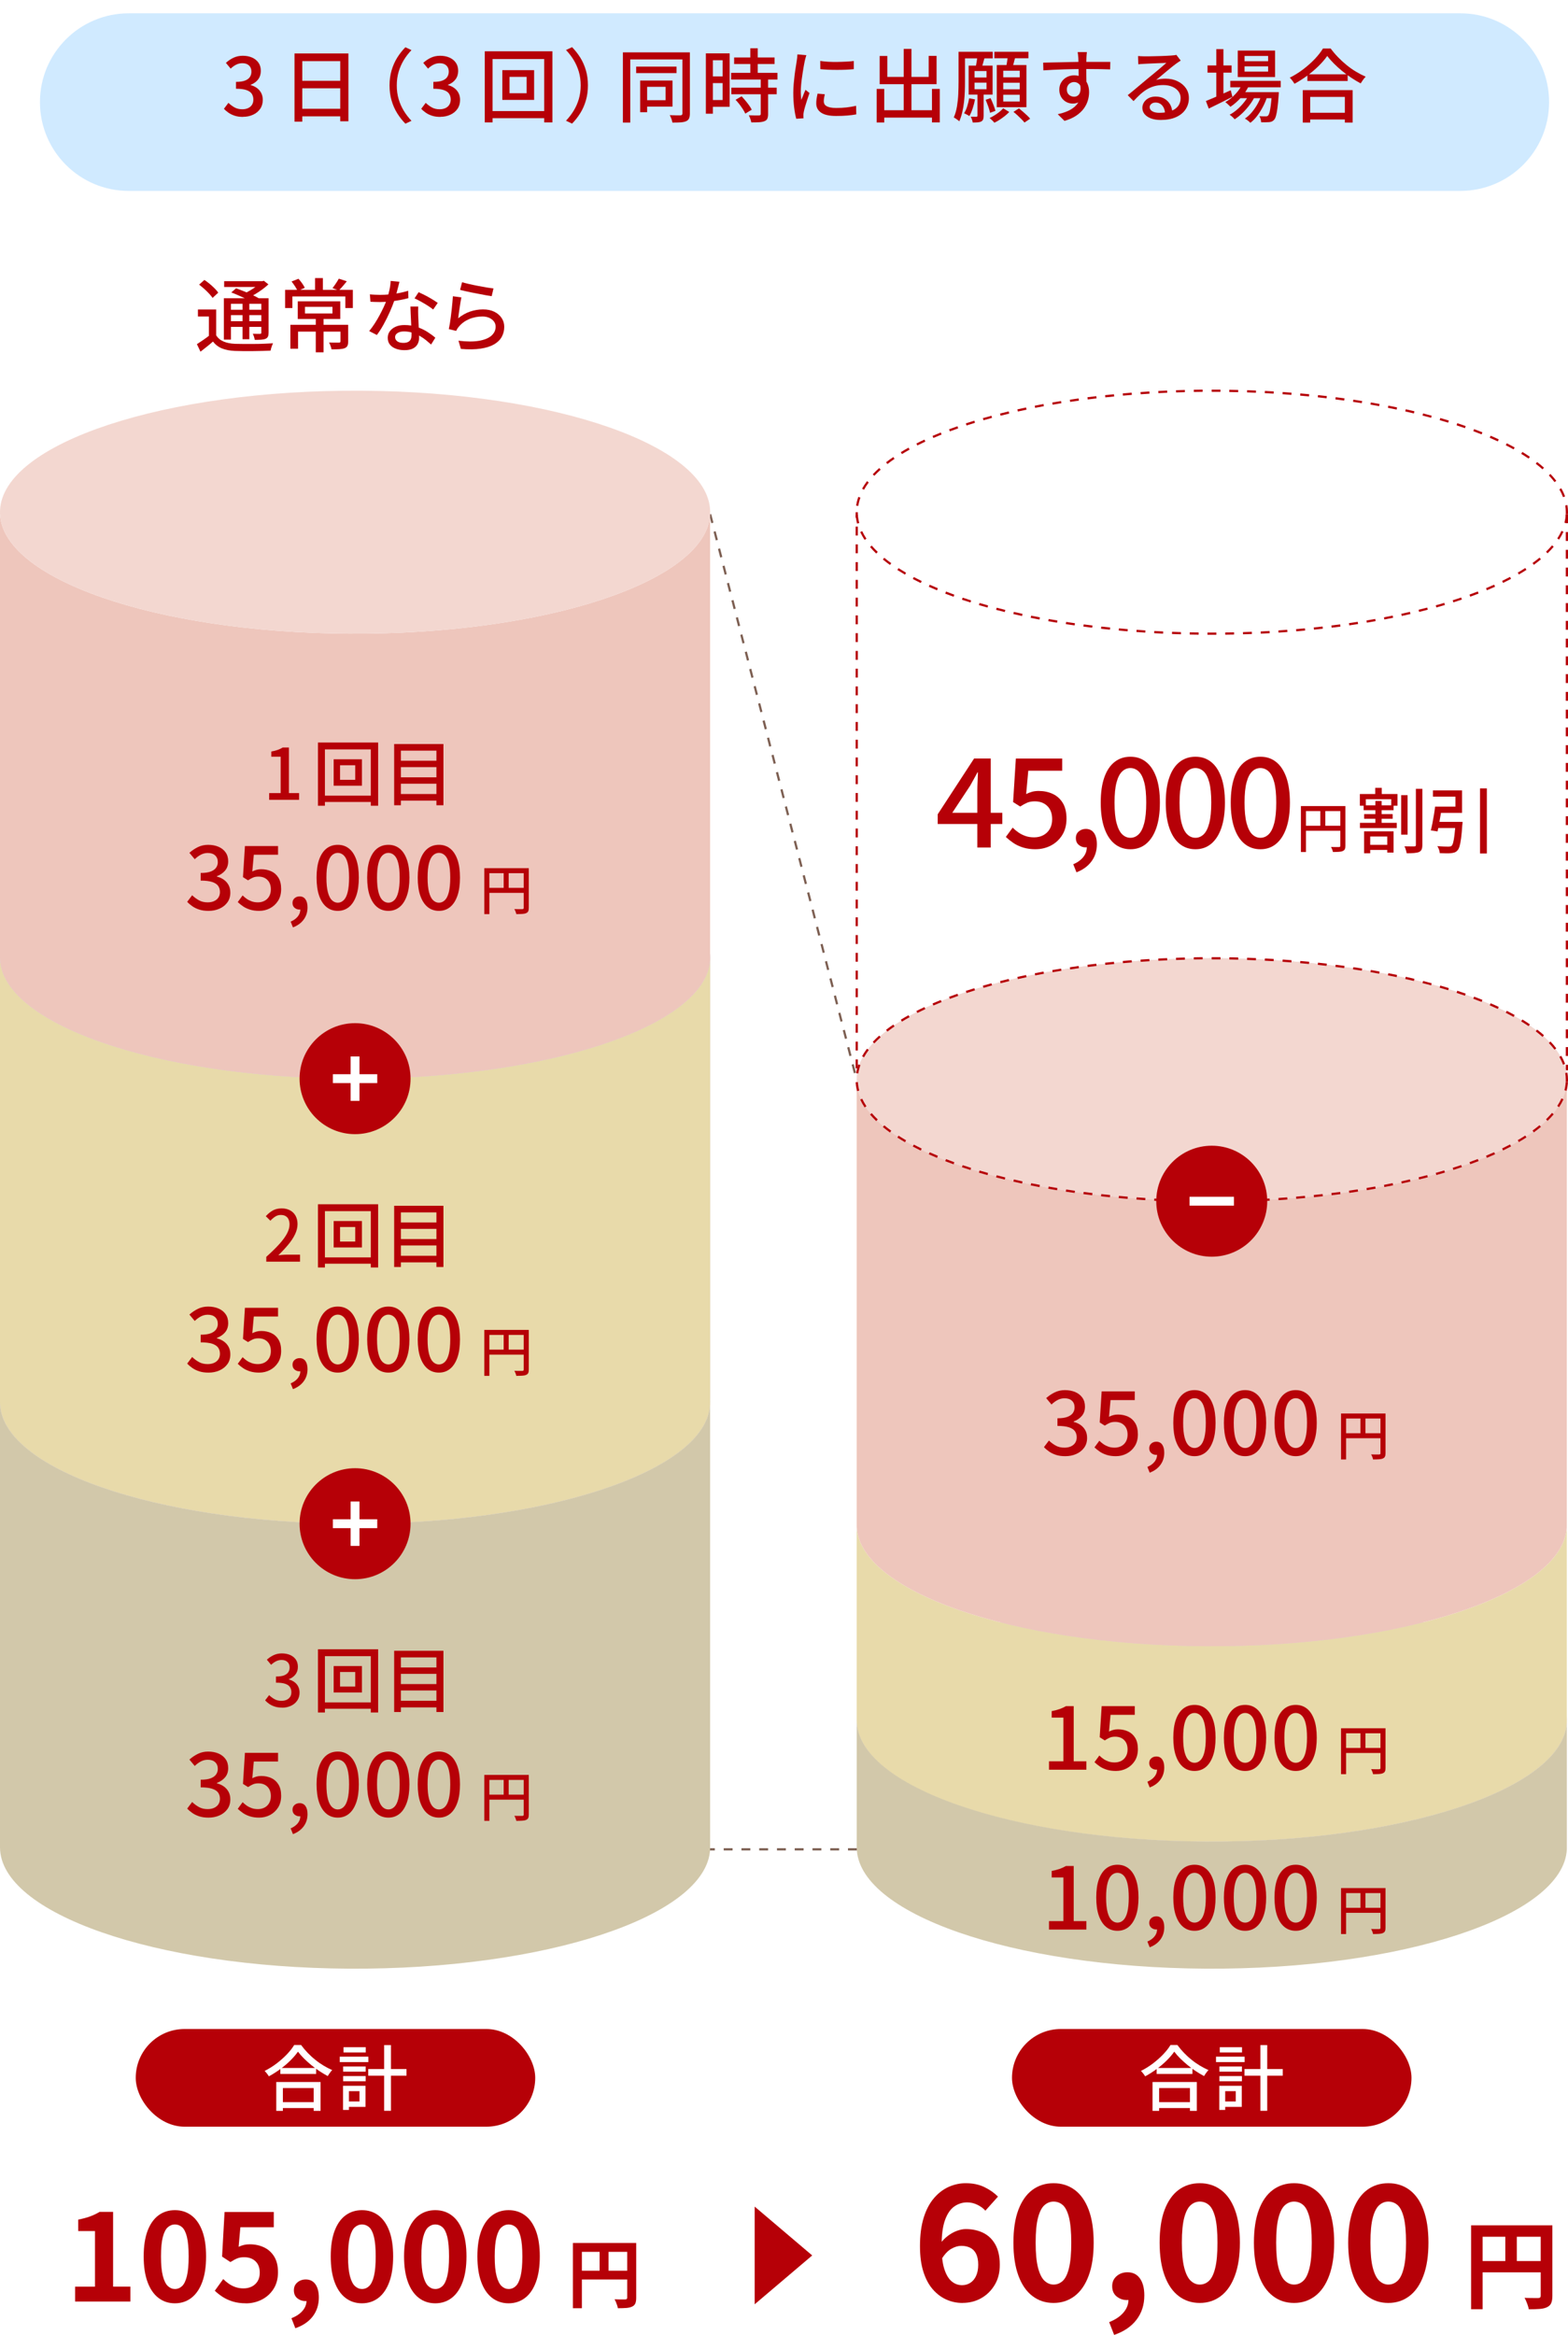 <?xml version="1.0" encoding="UTF-8"?>
<svg id="_レイヤー_2" data-name="レイヤー 2" xmlns="http://www.w3.org/2000/svg" xmlns:xlink="http://www.w3.org/1999/xlink" viewBox="0 0 353.25 525.9">
  <defs>
    <style>
      .cls-1 {
        fill: #e8daaa;
      }

      .cls-2 {
        fill: #eec6bc;
      }

      .cls-3 {
        fill: #d0eaff;
        filter: url(#drop-shadow-1);
      }

      .cls-4 {
        isolation: isolate;
      }

      .cls-5 {
        fill: #b60007;
      }

      .cls-6 {
        fill: #fff;
      }

      .cls-7 {
        fill: #7d5f52;
      }

      .cls-8 {
        fill: #d2c8aa;
      }

      .cls-9 {
        fill: #f3d7d0;
      }

      .cls-10 {
        fill: #dfcfd3;
      }
    </style>
    <filter id="drop-shadow-1" x="9" y="0" width="340" height="40" filterUnits="userSpaceOnUse">
      <feOffset dx="0" dy="3"/>
      <feGaussianBlur result="blur" stdDeviation="8"/>
      <feFlood flood-color="#686868" flood-opacity=".1"/>
      <feComposite in2="blur" operator="in"/>
      <feComposite in="SourceGraphic"/>
    </filter>
  </defs>
  <g id="_レイヤー_2-2" data-name="レイヤー 2">
    <g>
      <path class="cls-3" d="M329,0H29C17.95,0,9,8.95,9,20h0c0,11.05,8.95,20,20,20h135.83s28.33,0,28.33,0h135.83c11.05,0,20-8.95,20-20h0C349,8.95,340.05,0,329,0Z"/>
      <g>
        <path class="cls-5" d="M54.76,26.33c-.7,0-1.31-.08-1.84-.25s-1-.39-1.41-.67-.76-.58-1.06-.91l1.01-1.33c.4.38.85.72,1.35,1.01.5.29,1.1.43,1.78.43.5,0,.94-.09,1.31-.26.37-.17.66-.42.87-.75.21-.32.31-.72.31-1.19s-.12-.9-.35-1.27c-.23-.37-.64-.65-1.21-.85-.57-.2-1.35-.3-2.35-.3v-1.55c.88,0,1.56-.1,2.06-.3s.86-.47,1.08-.82c.22-.35.33-.74.33-1.19,0-.58-.18-1.04-.54-1.38-.36-.34-.86-.51-1.49-.51-.5,0-.98.11-1.41.33-.44.22-.85.52-1.23.89l-1.08-1.3c.53-.48,1.1-.87,1.73-1.16s1.31-.44,2.07-.44c.79,0,1.49.13,2.11.41.61.27,1.09.66,1.44,1.16.35.5.52,1.12.52,1.85s-.21,1.4-.62,1.93c-.41.53-.97.92-1.66,1.19v.07c.5.13.96.34,1.38.64s.74.67.98,1.12.36.98.36,1.57c0,.79-.2,1.47-.6,2.04-.4.57-.94,1.01-1.61,1.31-.67.31-1.41.46-2.21.46Z"/>
        <path class="cls-5" d="M66.36,12.04h12.13v15.28h-1.84v-13.55h-8.55v13.63h-1.75v-15.35ZM67.51,24.5h9.94v1.71h-9.94v-1.71ZM67.53,18.2h9.9v1.69h-9.9v-1.69Z"/>
        <path class="cls-5" d="M87.76,19.24c0-1.22.15-2.36.46-3.4.31-1.04.73-2,1.27-2.86.54-.86,1.15-1.64,1.84-2.34l1.37.65c-.66.68-1.24,1.43-1.73,2.24-.49.81-.88,1.69-1.16,2.63-.28.94-.42,1.97-.42,3.09s.14,2.13.42,3.08c.28.95.67,1.82,1.16,2.63s1.07,1.55,1.73,2.25l-1.37.65c-.68-.7-1.3-1.48-1.84-2.34-.54-.86-.96-1.82-1.27-2.87-.31-1.05-.46-2.18-.46-3.39Z"/>
        <path class="cls-5" d="M99.22,26.33c-.7,0-1.31-.08-1.85-.25-.53-.17-1.01-.39-1.41-.67-.41-.28-.76-.58-1.06-.91l1.01-1.33c.4.38.85.72,1.35,1.01.5.29,1.1.43,1.78.43.5,0,.94-.09,1.31-.26.37-.17.66-.42.87-.75.21-.32.32-.72.32-1.19s-.12-.9-.35-1.27c-.23-.37-.64-.65-1.21-.85-.57-.2-1.35-.3-2.35-.3v-1.55c.88,0,1.56-.1,2.06-.3s.86-.47,1.08-.82c.22-.35.33-.74.33-1.19,0-.58-.18-1.04-.54-1.38-.36-.34-.86-.51-1.49-.51-.5,0-.97.11-1.41.33-.44.22-.85.52-1.23.89l-1.08-1.3c.53-.48,1.1-.87,1.73-1.16.62-.29,1.31-.44,2.07-.44s1.49.13,2.11.41c.61.27,1.09.66,1.44,1.16.35.5.52,1.12.52,1.85s-.21,1.4-.62,1.93c-.41.53-.97.92-1.67,1.19v.07c.5.13.96.34,1.38.64s.74.67.98,1.12c.24.46.36.98.36,1.57,0,.79-.2,1.47-.6,2.04s-.94,1.01-1.61,1.31c-.67.31-1.41.46-2.21.46Z"/>
        <path class="cls-5" d="M109.2,11.55h15.25v16.02h-1.85v-14.27h-11.63v14.27h-1.76V11.55ZM110.2,25.02h13.45v1.6h-13.45v-1.6ZM113.17,15.8h7.16v6.7h-7.16v-6.7ZM114.79,17.31v3.69h3.85v-3.69h-3.85Z"/>
        <path class="cls-5" d="M132.45,19.24c0,1.21-.15,2.34-.46,3.39-.31,1.05-.73,2.01-1.27,2.87-.54.86-1.15,1.64-1.84,2.34l-1.37-.65c.66-.7,1.24-1.45,1.73-2.25.49-.8.88-1.68,1.16-2.63.28-.95.42-1.97.42-3.08s-.14-2.14-.42-3.09c-.28-.94-.67-1.82-1.16-2.63-.49-.81-1.07-1.56-1.73-2.24l1.37-.65c.68.7,1.3,1.48,1.84,2.34.54.86.96,1.82,1.27,2.86.31,1.04.46,2.18.46,3.4Z"/>
        <path class="cls-5" d="M140.34,11.79h14.38v1.6h-12.73v14.22h-1.66v-15.82ZM143.32,15.01h9.09v1.46h-9.09v-1.46ZM144.22,18.14h1.57v7.13h-1.57v-7.13ZM145.07,18.14h6.44v5.87h-6.44v-1.44h4.88v-3.01h-4.88v-1.42ZM153.75,11.79h1.67v13.77c0,.47-.06.84-.19,1.12-.13.28-.34.48-.64.61-.3.14-.7.23-1.2.27s-1.13.05-1.9.05c-.03-.16-.07-.34-.13-.54s-.13-.41-.22-.61-.17-.38-.25-.52c.53.02,1.02.04,1.49.04h.93c.16-.01.27-.05.33-.12s.1-.17.1-.32v-13.75Z"/>
        <path class="cls-5" d="M159.02,12.02h1.58v13.59h-1.58v-13.59ZM159.83,12.02h4.55v12.04h-4.55v-1.53h2.97v-8.96h-2.97v-1.55ZM159.92,17.21h3.63v1.51h-3.63v-1.51ZM164.71,16.41h10.44v1.51h-10.44v-1.51ZM164.76,19.74h10.22v1.49h-10.22v-1.49ZM165.39,12.94h9.11v1.48h-9.11v-1.48ZM165.7,22.48l1.37-.79c.29.3.58.63.88.99.3.36.58.72.83,1.07.25.35.44.68.58.96l-1.46.88c-.12-.29-.3-.62-.53-.98s-.5-.74-.78-1.11c-.29-.37-.58-.71-.88-1.03ZM171.38,17.76h1.66v7.94c0,.43-.06.77-.17,1.03s-.33.44-.64.56c-.31.13-.71.21-1.19.24s-1.07.04-1.78.04c-.04-.23-.11-.5-.22-.8-.11-.31-.22-.57-.34-.8.52.01.99.02,1.43.03.44,0,.73,0,.87,0,.14-.01.24-.04.3-.08.05-.04.08-.13.08-.26v-7.9ZM169.04,10.87h1.67v6.5h-1.67v-6.5Z"/>
        <path class="cls-5" d="M181.66,12.44c-.04.11-.08.25-.13.42-.05.17-.1.35-.14.52-.04.17-.08.32-.1.42-.06.3-.13.66-.21,1.09s-.16.89-.23,1.39c-.08.5-.15,1-.22,1.51-.07.51-.12,1.01-.16,1.49-.04.48-.06.92-.06,1.31,0,.31,0,.63.03.95.02.32.04.65.08.98.11-.24.22-.5.32-.77.11-.27.22-.54.32-.8.11-.26.21-.5.31-.72l.9.72c-.16.44-.32.94-.5,1.48s-.34,1.05-.48,1.54c-.14.49-.24.88-.3,1.18-.02.12-.05.26-.07.42s-.03.3-.02.41c0,.08,0,.19,0,.31,0,.13.01.24.03.35l-1.64.11c-.18-.62-.34-1.45-.47-2.47-.13-1.02-.2-2.14-.2-3.35,0-.67.03-1.35.09-2.04.06-.69.13-1.36.21-2.01.08-.65.17-1.24.26-1.78s.16-.99.21-1.35c.04-.23.07-.47.1-.74.03-.26.05-.52.06-.76l2,.18ZM185.82,21.22c-.07.31-.13.59-.17.85s-.06.5-.06.76c0,.2.04.4.13.58s.24.34.45.47.5.24.86.32c.37.08.82.12,1.36.12.82,0,1.58-.04,2.29-.12s1.44-.2,2.19-.37l.04,1.93c-.56.11-1.22.2-1.97.26-.75.07-1.61.1-2.58.1-1.52,0-2.65-.25-3.38-.75s-1.09-1.19-1.09-2.06c0-.32.02-.66.07-1.02s.13-.75.23-1.2l1.62.14ZM184.8,13.73c.53.08,1.12.14,1.79.18.67.04,1.35.05,2.06.04s1.39-.04,2.03-.07,1.21-.08,1.67-.14v1.84c-.52.05-1.1.09-1.75.12s-1.32.04-2.01.04-1.37-.01-2.02-.04c-.66-.03-1.25-.07-1.76-.12l-.02-1.84Z"/>
        <path class="cls-5" d="M197.5,20.03h1.71v7.56h-1.71v-7.56ZM198.19,12.6h1.71v4.72h9.32v-4.73h1.78v6.37h-12.82v-6.35ZM198.33,24.82h12.53v1.67h-12.53v-1.67ZM203.59,11.01h1.75v14.81h-1.75v-14.81ZM209.96,20.03h1.76v7.54h-1.76v-7.54Z"/>
        <path class="cls-5" d="M215.94,11.66h1.46v6.8c0,.66-.01,1.38-.04,2.15-.03.77-.09,1.56-.18,2.37s-.22,1.58-.4,2.32c-.17.74-.4,1.42-.67,2.03-.08-.1-.21-.2-.36-.31s-.31-.22-.47-.33-.29-.19-.41-.23c.34-.76.58-1.6.73-2.52s.25-1.86.29-2.82c.04-.95.06-1.84.06-2.65v-6.8ZM216.4,11.66h7.25v1.49h-7.25v-1.49ZM218.35,22.14l1.31.25c-.13.68-.31,1.36-.53,2.03-.22.67-.47,1.25-.75,1.73-.13-.1-.32-.21-.56-.34-.24-.13-.45-.23-.63-.31.29-.43.53-.95.71-1.55.19-.6.33-1.21.44-1.82ZM218.22,14.78h5.4v6.53h-5.4v-6.53ZM220.2,21.02h1.4v5.08c0,.32-.04.58-.11.78-.07.2-.22.36-.43.48-.22.11-.48.17-.79.2-.31.02-.69.04-1.13.04-.02-.19-.08-.41-.17-.67s-.18-.47-.26-.65c.29.01.55.02.78.02h.5c.14-.01.22-.09.22-.23v-5.04ZM219.55,16v1.46h2.7v-1.46h-2.7ZM219.55,18.61v1.49h2.7v-1.49h-2.7ZM220.17,12.71l1.67.2c-.13.47-.26.93-.39,1.39-.13.46-.24.85-.35,1.17l-1.31-.23c.07-.37.15-.79.23-1.27.08-.47.13-.89.15-1.25ZM222.04,22.48l1.12-.38c.22.46.43.95.64,1.49.21.54.36,1,.46,1.37l-1.21.45c-.07-.37-.21-.84-.4-1.39-.2-.56-.4-1.07-.6-1.54ZM226,24.39l1.37.83c-.28.3-.6.6-.98.9-.38.3-.77.58-1.18.85-.41.26-.8.49-1.19.67-.12-.16-.29-.34-.5-.54s-.4-.38-.57-.52c.38-.18.77-.39,1.15-.63.38-.24.74-.5,1.08-.77.34-.28.61-.53.81-.77ZM224.02,11.66h7.67v1.46h-7.67v-1.46ZM224.56,14.65h6.68v9.49h-6.68v-9.49ZM226.02,15.93v1.49h3.71v-1.49h-3.71ZM226.02,18.63v1.49h3.71v-1.49h-3.71ZM226.02,21.35v1.51h3.71v-1.51h-3.71ZM227.06,12.42l1.73.2c-.13.52-.27,1.04-.41,1.57-.14.53-.28.98-.4,1.37l-1.35-.25c.06-.28.12-.58.17-.92.05-.33.11-.68.16-1.03.05-.35.09-.66.1-.94ZM228.32,25.2l1.24-.79c.29.23.59.48.91.76.32.28.62.55.91.82.29.27.52.52.7.75l-1.28.86c-.17-.22-.39-.47-.67-.75-.28-.28-.58-.57-.89-.86s-.62-.55-.92-.79Z"/>
        <path class="cls-5" d="M235.02,14.11c.52-.01,1.09-.02,1.74-.04.64-.01,1.32-.03,2.04-.04.72-.02,1.44-.04,2.15-.05.71-.02,1.4-.03,2.04-.04s1.22,0,1.73,0h5.42l-.04,1.69c-.52-.02-1.21-.04-2.1-.06-.88-.02-1.99-.03-3.32-.03-.79,0-1.61,0-2.45.02-.84.01-1.68.03-2.53.06-.85.03-1.66.06-2.45.1-.79.04-1.51.08-2.19.13l-.05-1.73ZM244.59,19.37c0,.89-.12,1.62-.35,2.21s-.57,1.02-1,1.31c-.43.29-.95.44-1.57.44-.37,0-.74-.07-1.09-.2-.35-.13-.68-.33-.97-.6-.29-.27-.53-.6-.7-.99-.17-.39-.26-.84-.26-1.34,0-.64.15-1.2.46-1.68.31-.49.71-.87,1.22-1.14.51-.28,1.07-.41,1.67-.41.74,0,1.36.17,1.86.5s.87.79,1.12,1.36.38,1.21.38,1.93c0,.59-.09,1.2-.27,1.83s-.48,1.24-.9,1.83-.99,1.12-1.7,1.61c-.71.49-1.61.88-2.67,1.2l-1.53-1.51c.8-.17,1.53-.39,2.18-.67.65-.28,1.21-.63,1.67-1.04s.83-.91,1.09-1.48c.26-.57.39-1.23.39-1.99s-.16-1.24-.48-1.57c-.32-.32-.71-.49-1.16-.49-.28,0-.54.07-.79.2-.25.13-.46.32-.61.58-.16.25-.23.56-.23.92,0,.5.16.9.49,1.18.33.28.71.42,1.14.42.35,0,.65-.1.89-.3.25-.2.42-.51.51-.94.1-.43.07-.97-.07-1.63l1.28.47ZM244.86,11.72c-.01.07-.03.2-.04.38-.02.18-.03.36-.04.54-.01.18-.02.31-.02.4-.01.23-.02.54-.03.95s0,.84,0,1.32,0,.96,0,1.45c0,.49.01.94.02,1.37s0,.78,0,1.07l-1.75-.72v-.82c0-.35,0-.76,0-1.21s-.01-.9-.02-1.34c0-.44-.01-.85-.02-1.22,0-.37-.02-.65-.03-.85-.02-.29-.05-.56-.08-.81s-.05-.42-.06-.5h2.07Z"/>
        <path class="cls-5" d="M256.4,12.62c.23.02.47.04.73.05.26.01.49.02.71.02.18,0,.47,0,.87,0,.4,0,.86-.02,1.37-.03s1.02-.03,1.52-.04c.5-.02.96-.04,1.36-.06.4-.02.7-.04.89-.05.32-.02.57-.05.75-.07.17-.02.31-.05.41-.09l.99,1.3c-.18.12-.37.24-.56.36-.19.12-.38.26-.58.41-.23.17-.53.4-.89.69-.37.29-.76.62-1.18.97s-.83.7-1.24,1.04-.77.64-1.1.9c.36-.12.72-.2,1.08-.24.36-.04.72-.06,1.08-.06,1,0,1.89.19,2.68.58.79.38,1.42.9,1.87,1.55.46.65.68,1.4.68,2.25,0,.95-.25,1.79-.75,2.54s-1.22,1.33-2.16,1.75-2.08.63-3.43.63c-.83,0-1.55-.11-2.18-.34-.62-.23-1.11-.55-1.45-.96-.34-.41-.51-.89-.51-1.43,0-.44.12-.86.37-1.25.25-.39.59-.7,1.04-.94.45-.23.97-.35,1.56-.35.82,0,1.5.17,2.04.5.54.33.96.77,1.26,1.3.29.54.45,1.13.48,1.76l-1.64.23c-.04-.72-.24-1.31-.62-1.76s-.89-.68-1.52-.68c-.38,0-.7.1-.95.31s-.37.44-.37.72c0,.4.2.71.6.94.4.23.92.34,1.56.34,1.02,0,1.89-.13,2.61-.39.72-.26,1.27-.64,1.64-1.13.37-.5.56-1.1.56-1.81,0-.56-.17-1.07-.5-1.51s-.8-.79-1.39-1.04-1.26-.37-2.02-.37-1.38.08-1.97.24c-.59.16-1.15.4-1.67.7-.52.31-1.02.68-1.52,1.13s-1.01.96-1.54,1.54l-1.31-1.33c.36-.29.76-.61,1.19-.97.43-.36.87-.72,1.3-1.09.44-.37.85-.71,1.24-1.04.39-.33.72-.6.98-.82.25-.2.56-.45.92-.75.36-.29.73-.6,1.12-.93.38-.32.75-.63,1.1-.93.35-.29.63-.54.86-.75-.19.01-.46.02-.79.04-.34.01-.71.03-1.11.04-.4.02-.81.04-1.21.05-.41.02-.78.04-1.12.05s-.59.03-.77.04c-.22.01-.44.03-.67.04-.23.02-.45.04-.66.06l-.05-1.85Z"/>
        <path class="cls-5" d="M271.68,22.75c.46-.18.99-.4,1.6-.66.61-.26,1.26-.54,1.94-.85.68-.31,1.37-.61,2.05-.91l.38,1.48c-.91.46-1.84.92-2.77,1.39s-1.79.89-2.56,1.26l-.65-1.71ZM272.04,14.74h5.42v1.62h-5.42v-1.62ZM274.02,11.07h1.6v11.12h-1.6v-11.12ZM279.96,18.75l1.48.38c-.46,1.02-1.06,1.96-1.83,2.81-.76.85-1.57,1.56-2.42,2.12-.07-.1-.18-.21-.32-.34-.14-.13-.29-.26-.43-.4-.14-.13-.28-.23-.4-.31.84-.48,1.61-1.09,2.3-1.84.7-.74,1.24-1.55,1.62-2.43ZM281.56,21.06l1.13.67c-.31.65-.71,1.3-1.2,1.94-.49.65-1.02,1.25-1.6,1.81-.58.56-1.16,1.02-1.74,1.39-.13-.17-.3-.35-.51-.54-.21-.19-.42-.35-.62-.49.6-.31,1.19-.73,1.77-1.24s1.11-1.08,1.59-1.7.87-1.23,1.17-1.84ZM277.17,18.21h11.36v1.46h-11.36v-1.46ZM278.85,11.39h8.41v5.96h-8.41v-5.96ZM279.17,20.75h7.65v1.37h-7.65v-1.37ZM280.38,12.6v1.19h5.31v-1.19h-5.31ZM280.38,14.94v1.19h5.31v-1.19h-5.31ZM284.34,21.04l1.17.63c-.23.74-.54,1.5-.93,2.26-.39.76-.83,1.47-1.32,2.12-.49.65-1.01,1.19-1.57,1.61-.14-.16-.33-.32-.56-.5s-.45-.33-.67-.45c.56-.37,1.1-.86,1.61-1.48s.96-1.28,1.35-2.02c.39-.73.69-1.46.91-2.18ZM286.53,20.75h1.58c-.01.32-.02.54-.04.65-.08,1.2-.18,2.18-.28,2.94-.1.76-.21,1.35-.33,1.76s-.26.71-.43.89c-.17.18-.34.31-.51.38-.17.07-.38.12-.6.14-.21.01-.46.02-.78.03-.32,0-.66,0-1.02,0-.01-.22-.05-.46-.12-.72-.07-.26-.16-.48-.28-.65.31.02.6.04.85.04.26,0,.45,0,.59,0,.12,0,.22-.01.31-.04.08-.02.16-.08.22-.16.12-.12.23-.36.32-.71s.19-.88.28-1.58c.09-.7.17-1.61.24-2.74v-.25Z"/>
        <path class="cls-5" d="M299.01,12.6c-.49.71-1.12,1.44-1.89,2.21-.77.76-1.62,1.49-2.56,2.19-.94.7-1.91,1.32-2.93,1.87-.07-.13-.17-.28-.29-.45-.12-.17-.25-.33-.38-.5-.13-.16-.26-.3-.4-.42,1.04-.52,2.05-1.14,3.02-1.88.97-.74,1.84-1.51,2.62-2.33.77-.82,1.39-1.6,1.84-2.36h1.75c.49.67,1.04,1.32,1.65,1.95s1.25,1.22,1.94,1.78c.69.56,1.4,1.06,2.12,1.49.73.44,1.45.81,2.17,1.12-.22.22-.42.46-.61.73-.19.27-.37.53-.52.78-.7-.37-1.4-.79-2.12-1.27-.72-.47-1.41-.99-2.08-1.54s-1.29-1.12-1.86-1.69c-.58-.58-1.07-1.14-1.48-1.69ZM293.5,20.3h11.23v7.31h-1.75v-5.78h-7.81v5.78h-1.67v-7.31ZM294.27,25.4h9.49v1.51h-9.49v-1.51ZM294.54,16.74h9.07v1.51h-9.07v-1.51Z"/>
      </g>
    </g>
    <g>
      <path class="cls-5" d="M48.7,75.52c.4.64.95,1.1,1.66,1.4.71.3,1.56.47,2.56.52.52.01,1.14.02,1.88.03.74,0,1.51,0,2.32,0,.81,0,1.6-.02,2.36-.05s1.44-.06,2.03-.1c-.06.12-.13.28-.21.48-.08.2-.15.4-.21.61s-.11.4-.14.57c-.52.02-1.12.05-1.83.06-.7.02-1.43.03-2.19.04s-1.48,0-2.18,0c-.7-.01-1.31-.02-1.84-.04-1.13-.05-2.09-.23-2.9-.56-.8-.32-1.48-.84-2.03-1.55-.43.38-.88.76-1.35,1.13-.47.37-.95.76-1.46,1.15l-.81-1.69c.43-.28.9-.59,1.41-.94s.99-.7,1.45-1.06h1.48ZM48.7,69.7v6.5h-1.64v-4.91h-2.47v-1.58h4.1ZM44.86,64.11l1.19-1.06c.38.25.78.55,1.18.88.4.34.78.68,1.12,1.02s.61.66.82.96l-1.28,1.19c-.19-.29-.45-.61-.78-.96s-.69-.71-1.08-1.06c-.39-.35-.78-.67-1.16-.96ZM50.43,67.17h9.25v1.26h-7.65v8.06h-1.6v-9.32ZM50.5,63.33h8.8v1.31h-8.8v-1.31ZM51.31,69.76h8.15v1.22h-8.15v-1.22ZM51.31,72.35h8.15v1.28h-8.15v-1.28ZM52.1,65.87l1.1-.94c.55.2,1.15.44,1.79.69.64.26,1.26.52,1.84.8.59.28,1.09.53,1.49.77l-1.17,1.04c-.36-.23-.83-.48-1.4-.76s-1.19-.57-1.83-.85c-.64-.29-1.25-.54-1.83-.76ZM54.64,67.72h1.53v8.69h-1.53v-8.69ZM58.72,63.33h.38l.34-.09,1.03.81c-.41.38-.87.77-1.39,1.15-.52.38-1.06.74-1.62,1.07-.56.33-1.12.62-1.67.87-.11-.16-.25-.33-.42-.52s-.33-.34-.46-.45c.48-.22.96-.47,1.45-.76s.94-.59,1.36-.9c.42-.31.76-.61,1.01-.88v-.31ZM58.87,67.17h1.64v7.76c0,.37-.05.66-.14.87-.1.21-.27.38-.52.5-.25.11-.58.18-.98.21s-.89.04-1.47.04c-.04-.22-.1-.45-.18-.71-.08-.26-.17-.48-.27-.66.36.01.7.02,1.02.02h.62c.12-.01.2-.04.23-.08.04-.04.05-.12.05-.23v-7.72Z"/>
      <path class="cls-5" d="M64.23,65.29h15.26v4.09h-1.69v-2.61h-11.93v2.61h-1.64v-4.09ZM65.42,73.16h12.08v1.53h-10.35v3.85h-1.73v-5.38ZM65.69,63.4l1.55-.61c.28.3.55.64.82,1.02.27.38.47.72.6,1.02l-1.62.72c-.12-.3-.31-.65-.57-1.05-.26-.4-.52-.76-.78-1.09ZM67.08,67.87h9.58v3.98h-9.58v-3.98ZM68.71,69.11v1.49h6.19v-1.49h-6.19ZM70.98,62.63h1.76v3.29h-1.76v-3.29ZM71.14,71.47h1.75v7.88h-1.75v-7.88ZM76.69,73.16h1.75v3.74c0,.41-.05.73-.16.97-.11.24-.32.43-.65.56-.32.12-.72.19-1.2.22-.47.02-1.05.04-1.74.04-.04-.23-.11-.49-.22-.78-.11-.29-.22-.55-.33-.77.32.01.64.02.94.03.3,0,.56,0,.78,0,.22,0,.38,0,.48,0,.13,0,.22-.02.28-.06.05-.04.08-.11.08-.21v-3.73ZM76.33,62.77l1.8.58c-.31.4-.63.78-.94,1.14-.32.37-.6.68-.86.93l-1.42-.52c.16-.2.32-.43.5-.68.18-.25.35-.5.51-.76.16-.26.3-.49.41-.69Z"/>
      <path class="cls-5" d="M89.99,63.46c-.07.3-.17.68-.28,1.13-.11.46-.24.94-.38,1.44s-.28.99-.42,1.46c-.29.86-.65,1.78-1.08,2.75-.43.97-.9,1.91-1.4,2.82-.5.91-1.01,1.71-1.53,2.39l-1.73-.88c.41-.49.81-1.04,1.21-1.65s.77-1.24,1.12-1.89c.35-.65.67-1.29.96-1.91.29-.62.52-1.18.7-1.7.2-.6.39-1.28.56-2.03.17-.76.26-1.46.29-2.12l1.98.2ZM83.35,66.3c.36.04.74.06,1.14.08.4.02.78.03,1.14.03.7,0,1.41-.03,2.13-.1.72-.07,1.45-.17,2.16-.31.71-.14,1.4-.31,2.04-.51l.05,1.66c-.55.16-1.18.3-1.89.43-.71.13-1.45.24-2.21.32s-1.53.13-2.29.13c-.34,0-.69,0-1.06-.02-.37-.01-.74-.02-1.1-.04l-.13-1.67ZM94.22,69.04c-.01.37-.02.73-.02,1.06s0,.68.02,1.04c.01.28.03.63.05,1.07.02.44.04.9.06,1.4.02.49.04.96.06,1.4.02.44.03.8.03,1.08,0,.5-.11.97-.33,1.39s-.57.76-1.05,1.01c-.48.25-1.12.38-1.91.38-.7,0-1.33-.1-1.9-.31-.57-.2-1.03-.51-1.37-.92-.34-.41-.51-.92-.51-1.55,0-.56.16-1.06.48-1.49.32-.43.76-.77,1.32-1.02.56-.25,1.22-.37,1.96-.37,1.03,0,1.98.15,2.84.44.86.29,1.64.66,2.33,1.1.69.44,1.29.88,1.79,1.32l-.95,1.53c-.35-.31-.73-.64-1.15-.98-.42-.34-.88-.66-1.4-.95-.51-.29-1.06-.54-1.66-.73-.59-.19-1.23-.29-1.9-.29-.6,0-1.08.12-1.45.36-.37.24-.55.55-.55.92s.16.7.48.94c.32.24.78.36,1.4.36.46,0,.82-.08,1.09-.23.27-.15.46-.36.57-.62.11-.26.16-.56.16-.88s0-.73-.03-1.26c-.02-.53-.04-1.1-.07-1.71-.03-.61-.06-1.23-.09-1.84-.03-.62-.05-1.17-.06-1.65h1.76ZM97.6,69.72c-.34-.28-.76-.57-1.26-.89s-1.02-.62-1.55-.92-1-.53-1.4-.71l.92-1.39c.32.14.69.32,1.1.52s.82.42,1.22.65c.41.23.79.45,1.13.67.35.22.64.41.86.57l-1.03,1.49Z"/>
      <path class="cls-5" d="M103.94,66.99c-.06.28-.12.62-.19,1.04-.07.42-.13.86-.2,1.31-.07.46-.13.89-.19,1.31s-.11.76-.14,1.04c.84-.68,1.73-1.19,2.67-1.51.94-.32,1.92-.49,2.94-.49s1.83.18,2.54.53c.71.35,1.26.83,1.65,1.42.39.59.58,1.25.58,1.97,0,.8-.18,1.55-.54,2.22s-.93,1.25-1.71,1.71-1.79.79-3.03.98c-1.24.19-2.74.22-4.49.07l-.54-1.85c1.85.23,3.39.23,4.63.02,1.24-.22,2.17-.6,2.8-1.16.62-.56.94-1.23.94-2.02,0-.44-.13-.84-.39-1.18-.26-.34-.61-.61-1.05-.81-.44-.2-.95-.3-1.53-.3-1.1,0-2.12.2-3.03.6-.92.4-1.68.96-2.28,1.68-.16.18-.28.35-.37.5-.09.15-.17.3-.24.46l-1.66-.4c.07-.34.15-.74.23-1.21s.15-.98.22-1.53c.07-.55.14-1.1.2-1.66.06-.56.12-1.1.16-1.62.05-.52.08-.98.11-1.38l1.91.25ZM104.1,63.57c.41.12.93.25,1.57.4.64.14,1.3.29,2,.42.7.14,1.36.26,1.98.36.62.1,1.13.17,1.53.21l-.41,1.75c-.36-.05-.79-.12-1.28-.21-.49-.09-1.02-.19-1.58-.3s-1.12-.22-1.67-.32c-.55-.11-1.04-.22-1.49-.32-.44-.11-.81-.2-1.1-.27l.45-1.71Z"/>
    </g>
    <g>
      <rect class="cls-5" x="30.58" y="457" width="90" height="22" rx="11" ry="11"/>
      <g>
        <path class="cls-5" d="M16.92,518.39v-3.36h4.48v-12.52h-3.78v-2.58c1.04-.21,1.95-.45,2.7-.73.76-.28,1.46-.62,2.11-1.01h3.05v16.83h3.89v3.36h-12.46Z"/>
        <path class="cls-5" d="M39.4,518.78c-1.42,0-2.66-.41-3.71-1.22s-1.87-2-2.45-3.57-.87-3.49-.87-5.77.29-4.21.87-5.75,1.4-2.7,2.45-3.49c1.05-.78,2.29-1.18,3.71-1.18s2.66.39,3.71,1.18c1.05.78,1.87,1.95,2.45,3.49s.87,3.46.87,5.75-.29,4.2-.87,5.77-1.4,2.76-2.45,3.57c-1.06.81-2.29,1.22-3.71,1.22ZM39.4,515.56c.62,0,1.16-.22,1.62-.66s.83-1.19,1.09-2.27c.26-1.07.39-2.54.39-4.41s-.13-3.35-.39-4.4c-.26-1.04-.63-1.77-1.09-2.18-.47-.41-1.01-.62-1.62-.62-.58,0-1.11.21-1.58.62-.48.41-.85,1.14-1.13,2.18-.28,1.05-.42,2.51-.42,4.4s.14,3.34.42,4.41c.28,1.07.66,1.83,1.13,2.27.48.44,1,.66,1.58.66Z"/>
        <path class="cls-5" d="M55.42,518.78c-1.1,0-2.08-.13-2.94-.39-.86-.26-1.62-.61-2.3-1.04-.67-.43-1.27-.9-1.79-1.4l1.9-2.63c.39.39.82.75,1.27,1.06s.96.57,1.51.76c.55.19,1.14.28,1.78.28.71,0,1.34-.14,1.89-.42.55-.28.98-.68,1.3-1.2.32-.52.48-1.16.48-1.9,0-1.12-.32-1.98-.97-2.59-.64-.61-1.49-.91-2.53-.91-.6,0-1.11.08-1.54.25s-.95.45-1.57.84l-1.88-1.23.56-10.05h11.09v3.44h-7.53l-.39,4.4c.41-.19.81-.33,1.2-.42.39-.09.82-.14,1.29-.14,1.16,0,2.22.22,3.19.67.97.45,1.74,1.14,2.32,2.07.58.93.87,2.12.87,3.56s-.34,2.73-1.02,3.78c-.68,1.05-1.57,1.84-2.66,2.39s-2.27.83-3.54.83Z"/>
        <path class="cls-5" d="M66.53,524.38l-.87-2.24c1.08-.43,1.92-.99,2.51-1.68.59-.69.88-1.45.88-2.27l-.14-2.94,1.46,2.44c-.22.21-.47.35-.74.45-.27.09-.56.14-.85.14-.67,0-1.27-.21-1.79-.63-.52-.42-.78-1.02-.78-1.81,0-.73.26-1.32.78-1.76.52-.45,1.16-.67,1.9-.67.93,0,1.66.36,2.17,1.08s.77,1.71.77,2.98c0,1.64-.46,3.06-1.37,4.26-.92,1.19-2.22,2.08-3.92,2.66Z"/>
        <path class="cls-5" d="M81.54,518.78c-1.42,0-2.66-.41-3.71-1.22s-1.87-2-2.45-3.57c-.58-1.57-.87-3.49-.87-5.77s.29-4.21.87-5.75c.58-1.54,1.39-2.7,2.45-3.49,1.05-.78,2.29-1.18,3.71-1.18s2.65.39,3.71,1.18c1.05.78,1.87,1.95,2.45,3.49.58,1.54.87,3.46.87,5.75s-.29,4.2-.87,5.77c-.58,1.57-1.4,2.76-2.45,3.57-1.06.81-2.29,1.22-3.71,1.22ZM81.54,515.56c.62,0,1.16-.22,1.62-.66s.83-1.19,1.09-2.27c.26-1.07.39-2.54.39-4.41s-.13-3.35-.39-4.4c-.26-1.04-.63-1.77-1.09-2.18-.47-.41-1.01-.62-1.62-.62-.58,0-1.11.21-1.58.62-.48.41-.85,1.14-1.13,2.18-.28,1.05-.42,2.51-.42,4.4s.14,3.34.42,4.41c.28,1.07.66,1.83,1.13,2.27.48.44,1,.66,1.58.66Z"/>
        <path class="cls-5" d="M98.06,518.78c-1.42,0-2.66-.41-3.71-1.22s-1.87-2-2.45-3.57-.87-3.49-.87-5.77.29-4.21.87-5.75,1.4-2.7,2.45-3.49c1.05-.78,2.29-1.18,3.71-1.18s2.66.39,3.71,1.18c1.05.78,1.87,1.95,2.45,3.49s.87,3.46.87,5.75-.29,4.2-.87,5.77-1.4,2.76-2.45,3.57c-1.06.81-2.29,1.22-3.71,1.22ZM98.06,515.56c.62,0,1.16-.22,1.62-.66s.83-1.19,1.09-2.27c.26-1.07.39-2.54.39-4.41s-.13-3.35-.39-4.4c-.26-1.04-.63-1.77-1.09-2.18-.47-.41-1.01-.62-1.62-.62-.58,0-1.11.21-1.58.62-.48.41-.85,1.14-1.13,2.18-.28,1.05-.42,2.51-.42,4.4s.14,3.34.42,4.41c.28,1.07.66,1.83,1.13,2.27.48.44,1,.66,1.58.66Z"/>
        <path class="cls-5" d="M114.58,518.78c-1.42,0-2.65-.41-3.71-1.22s-1.87-2-2.45-3.57c-.58-1.57-.87-3.49-.87-5.77s.29-4.21.87-5.75c.58-1.54,1.4-2.7,2.45-3.49,1.05-.78,2.29-1.18,3.71-1.18s2.66.39,3.71,1.18c1.05.78,1.87,1.95,2.45,3.49.58,1.54.87,3.46.87,5.75s-.29,4.2-.87,5.77c-.58,1.57-1.39,2.76-2.45,3.57s-2.29,1.22-3.71,1.22ZM114.58,515.56c.62,0,1.16-.22,1.62-.66s.83-1.19,1.09-2.27c.26-1.07.39-2.54.39-4.41s-.13-3.35-.39-4.4c-.26-1.04-.62-1.77-1.09-2.18-.47-.41-1.01-.62-1.62-.62-.58,0-1.11.21-1.58.62-.48.41-.85,1.14-1.13,2.18-.28,1.05-.42,2.51-.42,4.4s.14,3.34.42,4.41c.28,1.07.66,1.83,1.13,2.27s1,.66,1.58.66Z"/>
        <path class="cls-5" d="M129.08,505.19h13.17v2h-11.16v12.7h-2.02v-14.7ZM130.18,511.44h12.11v1.98h-12.11v-1.98ZM135.08,506.28h2.02v6.15h-2.02v-6.15ZM141.3,505.19h2.03v12.35c0,.54-.07.96-.2,1.27-.13.31-.38.55-.72.71s-.78.27-1.3.31c-.52.04-1.16.06-1.91.06-.03-.19-.09-.41-.17-.66-.08-.25-.17-.49-.27-.73-.1-.24-.2-.45-.3-.63.32.02.65.04.98.04.33,0,.62,0,.88,0h.54c.16-.01.27-.05.34-.11.07-.06.1-.17.1-.31v-12.31Z"/>
      </g>
      <g>
        <path class="cls-6" d="M67.13,462.1c-.44.63-1,1.28-1.68,1.96s-1.44,1.33-2.27,1.94-1.7,1.17-2.61,1.66c-.06-.12-.15-.25-.26-.4-.11-.15-.22-.3-.34-.44s-.23-.27-.35-.38c.93-.46,1.82-1.02,2.69-1.67.86-.66,1.64-1.35,2.33-2.07.69-.73,1.23-1.42,1.64-2.1h1.55c.44.6.93,1.18,1.46,1.74.54.56,1.11,1.09,1.73,1.58.61.5,1.24.94,1.89,1.33.65.39,1.29.72,1.93,1-.19.19-.37.41-.54.65-.17.24-.33.47-.46.7-.62-.33-1.25-.71-1.89-1.13s-1.26-.88-1.85-1.37c-.59-.49-1.14-.99-1.66-1.5-.51-.51-.95-1.01-1.31-1.5ZM62.24,468.94h9.98v6.5h-1.55v-5.14h-6.94v5.14h-1.49v-6.5ZM62.92,473.47h8.43v1.34h-8.43v-1.34ZM63.16,465.78h8.06v1.34h-8.06v-1.34Z"/>
        <path class="cls-6" d="M76.54,463.23h6.45v1.22h-6.45v-1.22ZM77.28,469.79h1.33v5.44h-1.33v-5.44ZM77.31,465.44h5.07v1.17h-5.07v-1.17ZM77.31,467.6h5.07v1.17h-5.07v-1.17ZM77.39,461.1h5.01v1.18h-5.01v-1.18ZM78,469.79h4.34v4.75h-4.34v-1.22h2.99v-2.32h-2.99v-1.22ZM82.96,466.02h8.62v1.49h-8.62v-1.49ZM86.54,460.62h1.54v14.8h-1.54v-14.8Z"/>
      </g>
    </g>
    <g>
      <rect class="cls-5" x="227.99" y="457" width="90" height="22" rx="11" ry="11"/>
      <g>
        <path class="cls-5" d="M216.83,518.7c-1.27,0-2.48-.25-3.62-.76s-2.16-1.27-3.06-2.3c-.9-1.03-1.61-2.35-2.12-3.96-.52-1.61-.77-3.53-.77-5.76,0-2.5.28-4.63.83-6.41.55-1.78,1.32-3.24,2.3-4.39.98-1.15,2.09-2,3.33-2.56,1.24-.55,2.51-.83,3.83-.83,1.63,0,3.05.3,4.27.9,1.21.6,2.21,1.31,3.01,2.12l-2.84,3.17c-.46-.53-1.06-.97-1.8-1.33s-1.51-.54-2.3-.54c-1.06,0-2.02.31-2.9.92-.88.61-1.57,1.63-2.09,3.06-.52,1.43-.77,3.39-.77,5.89,0,2.14.2,3.85.61,5.13.41,1.28.96,2.21,1.66,2.79s1.48.86,2.34.86c.67,0,1.28-.17,1.84-.52.55-.35.99-.86,1.31-1.55s.49-1.53.49-2.54-.16-1.82-.47-2.45-.76-1.08-1.33-1.37c-.58-.29-1.25-.43-2.02-.43-.72,0-1.47.22-2.25.67-.78.44-1.52,1.23-2.21,2.36l-.22-3.6c.5-.67,1.08-1.25,1.73-1.73.65-.48,1.32-.85,2.02-1.1.7-.25,1.34-.38,1.94-.38,1.49,0,2.81.29,3.96.86s2.06,1.46,2.72,2.65.99,2.69.99,4.52-.38,3.27-1.15,4.55c-.77,1.28-1.78,2.28-3.04,2.99-1.26.71-2.66,1.06-4.19,1.06Z"/>
        <path class="cls-5" d="M237.35,518.7c-1.82,0-3.41-.52-4.77-1.57-1.36-1.04-2.41-2.57-3.15-4.59-.74-2.02-1.12-4.49-1.12-7.42s.37-5.42,1.12-7.4,1.79-3.47,3.15-4.48c1.36-1.01,2.95-1.51,4.77-1.51s3.41.5,4.77,1.51c1.36,1.01,2.41,2.5,3.15,4.48s1.12,4.45,1.12,7.4-.37,5.4-1.12,7.42c-.74,2.02-1.79,3.55-3.15,4.59-1.36,1.04-2.95,1.57-4.77,1.57ZM237.35,514.56c.79,0,1.49-.28,2.09-.85.6-.56,1.07-1.54,1.4-2.92.34-1.38.5-3.27.5-5.67s-.17-4.31-.5-5.65c-.34-1.34-.8-2.28-1.4-2.81s-1.3-.79-2.09-.79c-.74,0-1.42.26-2.03.79-.61.53-1.1,1.46-1.46,2.81-.36,1.34-.54,3.23-.54,5.65s.18,4.29.54,5.67c.36,1.38.85,2.35,1.46,2.92.61.56,1.29.85,2.03.85Z"/>
        <path class="cls-5" d="M251,525.9l-1.12-2.88c1.39-.55,2.47-1.27,3.22-2.16.76-.89,1.13-1.86,1.13-2.92l-.18-3.78,1.87,3.13c-.29.26-.61.46-.95.58-.35.12-.71.18-1.1.18-.86,0-1.63-.27-2.3-.81s-1.01-1.31-1.01-2.32c0-.94.34-1.69,1.01-2.27s1.49-.86,2.45-.86c1.2,0,2.13.46,2.79,1.39.66.92.99,2.2.99,3.83,0,2.11-.59,3.94-1.76,5.47-1.18,1.54-2.86,2.68-5.04,3.42Z"/>
        <path class="cls-5" d="M270.29,518.7c-1.82,0-3.41-.52-4.77-1.57-1.36-1.04-2.41-2.57-3.15-4.59-.74-2.02-1.12-4.49-1.12-7.42s.37-5.42,1.12-7.4,1.79-3.47,3.15-4.48c1.36-1.01,2.95-1.51,4.77-1.51s3.41.5,4.77,1.51c1.36,1.01,2.41,2.5,3.15,4.48s1.12,4.45,1.12,7.4-.37,5.4-1.12,7.42c-.74,2.02-1.79,3.55-3.15,4.59-1.36,1.04-2.95,1.57-4.77,1.57ZM270.29,514.56c.79,0,1.49-.28,2.09-.85.6-.56,1.07-1.54,1.4-2.92.34-1.38.5-3.27.5-5.67s-.17-4.31-.5-5.65c-.34-1.34-.8-2.28-1.4-2.81s-1.3-.79-2.09-.79c-.74,0-1.42.26-2.03.79-.61.53-1.1,1.46-1.46,2.81-.36,1.34-.54,3.23-.54,5.65s.18,4.29.54,5.67c.36,1.38.85,2.35,1.46,2.92.61.56,1.29.85,2.03.85Z"/>
        <path class="cls-5" d="M291.53,518.7c-1.82,0-3.42-.52-4.77-1.57-1.36-1.04-2.41-2.57-3.15-4.59-.74-2.02-1.12-4.49-1.12-7.42s.37-5.42,1.12-7.4c.74-1.98,1.79-3.47,3.15-4.48,1.36-1.01,2.95-1.51,4.77-1.51s3.41.5,4.77,1.51c1.36,1.01,2.41,2.5,3.15,4.48.74,1.98,1.12,4.45,1.12,7.4s-.37,5.4-1.12,7.42c-.74,2.02-1.79,3.55-3.15,4.59-1.36,1.04-2.95,1.57-4.77,1.57ZM291.53,514.56c.79,0,1.49-.28,2.09-.85.6-.56,1.07-1.54,1.4-2.92.34-1.38.5-3.27.5-5.67s-.17-4.31-.5-5.65c-.34-1.34-.8-2.28-1.4-2.81-.6-.53-1.3-.79-2.09-.79-.74,0-1.42.26-2.03.79s-1.1,1.46-1.46,2.81c-.36,1.34-.54,3.23-.54,5.65s.18,4.29.54,5.67c.36,1.38.85,2.35,1.46,2.92.61.56,1.29.85,2.03.85Z"/>
        <path class="cls-5" d="M312.77,518.7c-1.82,0-3.41-.52-4.77-1.57-1.36-1.04-2.41-2.57-3.15-4.59-.74-2.02-1.12-4.49-1.12-7.42s.37-5.42,1.12-7.4,1.79-3.47,3.15-4.48c1.36-1.01,2.95-1.51,4.77-1.51s3.41.5,4.77,1.51c1.36,1.01,2.41,2.5,3.15,4.48s1.12,4.45,1.12,7.4-.37,5.4-1.12,7.42c-.74,2.02-1.79,3.55-3.15,4.59-1.36,1.04-2.95,1.57-4.77,1.57ZM312.77,514.56c.79,0,1.49-.28,2.09-.85.6-.56,1.07-1.54,1.4-2.92.34-1.38.5-3.27.5-5.67s-.17-4.31-.5-5.65c-.34-1.34-.8-2.28-1.4-2.81s-1.3-.79-2.09-.79c-.74,0-1.42.26-2.03.79-.61.53-1.1,1.46-1.46,2.81-.36,1.34-.54,3.23-.54,5.65s.18,4.29.54,5.67c.36,1.38.85,2.35,1.46,2.92.61.56,1.29.85,2.03.85Z"/>
        <path class="cls-5" d="M331.42,501.22h16.93v2.57h-14.34v16.33h-2.59v-18.9ZM332.82,509.26h15.57v2.55h-15.57v-2.55ZM339.13,502.63h2.59v7.91h-2.59v-7.91ZM347.12,501.22h2.61v15.88c0,.69-.09,1.23-.26,1.63-.17.4-.48.7-.93.92-.45.22-1,.35-1.67.4-.67.05-1.49.08-2.45.08-.04-.25-.12-.53-.22-.84-.1-.32-.22-.63-.35-.94-.13-.31-.26-.58-.39-.81.42.03.84.05,1.26.05.42,0,.8.01,1.13.01h.69c.2-.01.35-.06.43-.14.09-.08.13-.21.13-.4v-15.83Z"/>
      </g>
      <g>
        <path class="cls-6" d="M264.55,462.1c-.44.63-1,1.28-1.68,1.96s-1.44,1.33-2.27,1.94-1.7,1.17-2.61,1.66c-.06-.12-.15-.25-.26-.4-.11-.15-.22-.3-.34-.44-.12-.14-.23-.27-.35-.38.93-.46,1.82-1.02,2.69-1.67.86-.66,1.64-1.35,2.33-2.07.69-.73,1.24-1.42,1.64-2.1h1.55c.44.6.92,1.18,1.46,1.74s1.11,1.09,1.73,1.58c.61.5,1.24.94,1.89,1.33.65.39,1.29.72,1.93,1-.19.19-.37.41-.54.65-.17.24-.33.47-.46.7-.62-.33-1.25-.71-1.89-1.13-.64-.42-1.26-.88-1.85-1.37-.59-.49-1.14-.99-1.66-1.5-.51-.51-.95-1.01-1.31-1.5ZM259.65,468.94h9.98v6.5h-1.55v-5.14h-6.94v5.14h-1.49v-6.5ZM260.34,473.47h8.43v1.34h-8.43v-1.34ZM260.58,465.78h8.06v1.34h-8.06v-1.34Z"/>
        <path class="cls-6" d="M273.95,463.23h6.45v1.22h-6.45v-1.22ZM274.69,469.79h1.33v5.44h-1.33v-5.44ZM274.72,465.44h5.07v1.17h-5.07v-1.17ZM274.72,467.6h5.07v1.17h-5.07v-1.17ZM274.8,461.1h5.01v1.18h-5.01v-1.18ZM275.41,469.79h4.34v4.75h-4.34v-1.22h2.99v-2.32h-2.99v-1.22ZM280.37,466.02h8.62v1.49h-8.62v-1.49ZM283.95,460.62h1.54v14.8h-1.54v-14.8Z"/>
      </g>
    </g>
    <polygon class="cls-5" points="170.02 497 182.98 508 170.02 519 170.02 497"/>
    <path class="cls-7" d="M192.36,241.74l-.5-1.94.48-.13.5,1.94-.48.13ZM191.36,237.87l-.5-1.94.48-.12.5,1.94-.48.13ZM190.36,234l-.5-1.94.48-.12.5,1.94-.48.12ZM189.35,230.13l-.5-1.94.48-.12.5,1.94-.48.12ZM188.35,226.26l-.5-1.94.48-.13.5,1.94-.48.13ZM187.35,222.38l-.5-1.94.48-.13.5,1.94-.48.13ZM186.34,218.51l-.5-1.94.48-.12.5,1.94-.48.12ZM185.34,214.64l-.5-1.94.48-.12.5,1.94-.48.12ZM184.33,210.77l-.5-1.94.48-.13.5,1.94-.48.13ZM183.33,206.89l-.5-1.94.48-.13.5,1.94-.48.13ZM182.33,203.02l-.5-1.94.48-.13.5,1.94-.48.13ZM181.32,199.15l-.5-1.94.48-.12.5,1.94-.48.12ZM180.32,195.28l-.5-1.94.48-.12.5,1.94-.48.12ZM179.32,191.41l-.5-1.94.48-.13.5,1.94-.48.12ZM178.31,187.54l-.5-1.94.48-.13.5,1.94-.48.13ZM177.31,183.66l-.5-1.94.48-.13.5,1.94-.48.13ZM176.31,179.79l-.5-1.94.48-.12.5,1.94-.48.13ZM175.3,175.92l-.5-1.94.48-.12.5,1.94-.48.12ZM174.3,172.05l-.5-1.94.48-.13.5,1.94-.48.13ZM173.29,168.17l-.5-1.94.48-.13.5,1.94-.48.13ZM172.29,164.3l-.5-1.94.48-.13.5,1.94-.48.13ZM171.29,160.43l-.5-1.94.48-.12.5,1.94-.48.12ZM170.28,156.56l-.5-1.94.48-.13.5,1.94-.48.12ZM169.28,152.69l-.5-1.94.48-.13.5,1.94-.48.13ZM168.28,148.81l-.5-1.94.48-.13.5,1.94-.48.13ZM167.27,144.94l-.5-1.94.48-.13.5,1.94-.48.13ZM166.27,141.07l-.5-1.94.48-.13.5,1.94-.48.13ZM165.27,137.2l-.5-1.94.48-.12.5,1.94-.48.12ZM164.26,133.33l-.5-1.94.48-.13.5,1.94-.48.12ZM163.26,129.45l-.5-1.94.48-.13.5,1.94-.48.13ZM162.25,125.58l-.5-1.94.48-.13.5,1.94-.48.13ZM161.25,121.71l-.5-1.94.48-.12.5,1.94-.48.13ZM160.25,117.84l-.5-1.94.48-.12.5,1.94-.48.12Z"/>
    <path class="cls-7" d="M193.04,416.78h-2v-.5h2v.5ZM189.04,416.78h-2v-.5h2v.5ZM185.04,416.78h-2v-.5h2v.5ZM181.04,416.78h-2v-.5h2v.5ZM177.04,416.78h-2v-.5h2v.5ZM173.04,416.78h-2v-.5h2v.5ZM169.04,416.78h-2v-.5h2v.5ZM165.04,416.78h-2v-.5h2v.5ZM161.04,416.78h-2v-.5h2v.5Z"/>
    <g class="cls-4">
      <path class="cls-10" d="M160,315.81c0-14.89-34.9-27.09-78.6-27.35C37.22,288.2.78,300.24.01,315.35c0,.16-.01.33-.01.49v-100.23c0-.16,0-.32.01-.49.77-15.11,37.21-27.14,81.38-26.88,43.7.26,78.6,12.46,78.6,27.35,0,30.07,0,70.16,0,100.23Z"/>
      <path class="cls-10" d="M160,215.58v100.23c0,.16,0,.32-.01.49v-100.23c0-.16.01-.33.01-.49Z"/>
      <path class="cls-10" d="M159.99,316.3c-.77,15.11-37.21,27.14-81.38,26.88S-.76,330.46.01,315.35c.77-15.11,37.21-27.14,81.38-26.88s79.36,12.73,78.59,27.83Z"/>
      <path class="cls-1" d="M0,315.83v-100.23C0,230.49,34.9,242.69,78.6,242.95c44.18.26,80.61-11.77,81.38-26.88v100.23c-.77,15.11-37.21,27.14-81.38,26.88C34.9,342.92,0,330.72,0,315.83Z"/>
      <path class="cls-10" d="M159.99,216.07c-.77,15.11-37.21,27.14-81.38,26.88C34.43,242.69-.76,230.22.01,215.12c.77-15.11,37.21-27.14,81.38-26.88,44.18.26,79.36,12.73,78.59,27.83Z"/>
    </g>
    <g class="cls-4">
      <path class="cls-2" d="M0,215.6v-100.23C0,130.26,34.9,142.46,78.6,142.72c44.18.26,80.61-11.77,81.38-26.88v100.23c-.77,15.11-37.21,27.14-81.38,26.88C34.9,242.69,0,230.49,0,215.6Z"/>
      <path class="cls-9" d="M159.99,115.84c-.77,15.11-37.21,27.14-81.38,26.88S-.76,129.99.01,114.88c.77-15.11,37.21-27.14,81.38-26.88s79.36,12.73,78.59,27.83Z"/>
    </g>
    <g>
      <path class="cls-5" d="M46.97,205.16c-.77,0-1.46-.09-2.05-.28-.59-.19-1.12-.44-1.57-.75-.45-.31-.85-.65-1.18-1.01l1.12-1.48c.44.43.94.8,1.5,1.12.56.32,1.22.48,1.98.48.56,0,1.05-.09,1.46-.28.41-.19.74-.45.97-.8.23-.35.35-.76.35-1.24,0-.53-.13-.99-.39-1.37-.26-.38-.71-.68-1.34-.89-.63-.21-1.5-.32-2.61-.32v-1.72c.97,0,1.74-.11,2.29-.33.55-.22.95-.51,1.2-.88.25-.37.37-.78.37-1.23,0-.64-.2-1.14-.6-1.51-.4-.37-.95-.55-1.66-.55-.56,0-1.08.13-1.57.39-.49.26-.94.6-1.37,1.01l-1.2-1.44c.59-.52,1.23-.95,1.92-1.29.69-.34,1.46-.51,2.3-.51.88,0,1.66.15,2.34.44.68.29,1.21.72,1.6,1.27.39.55.58,1.22.58,2.01,0,.83-.23,1.52-.69,2.07-.46.55-1.08.98-1.85,1.27v.1c.56.13,1.07.36,1.53.68.46.32.82.72,1.09,1.21s.4,1.06.4,1.71c0,.87-.22,1.61-.67,2.22-.45.61-1.04,1.08-1.79,1.41-.75.33-1.57.49-2.46.49Z"/>
      <path class="cls-5" d="M58.38,205.16c-.76,0-1.44-.09-2.04-.28-.6-.19-1.13-.43-1.58-.74-.45-.31-.85-.63-1.2-.96l1.1-1.5c.28.28.59.54.92.77.33.23.71.42,1.13.57.42.15.89.22,1.41.22.55,0,1.04-.12,1.48-.35.44-.23.79-.57,1.04-1.01.25-.44.38-.96.38-1.56,0-.91-.26-1.61-.77-2.12-.51-.51-1.19-.76-2.03-.76-.47,0-.87.07-1.2.21-.33.14-.71.35-1.14.63l-1.14-.72.44-7h7.46v1.96h-5.46l-.34,3.76c.32-.16.64-.28.96-.37.32-.09.67-.13,1.06-.13.83,0,1.58.16,2.26.47s1.22.8,1.62,1.46c.4.66.6,1.5.6,2.53s-.23,1.93-.7,2.66c-.47.73-1.08,1.29-1.83,1.68-.75.39-1.56.58-2.43.58Z"/>
      <path class="cls-5" d="M66,208.88l-.52-1.3c.69-.29,1.23-.68,1.62-1.17.39-.49.57-1.03.56-1.63l-.16-1.84.96,1.52c-.13.15-.29.25-.46.31s-.36.09-.56.09c-.4,0-.76-.13-1.07-.39-.31-.26-.47-.62-.47-1.09s.16-.81.47-1.08c.31-.27.69-.4,1.13-.4.57,0,1.01.22,1.32.66s.46,1.05.46,1.82c0,1.05-.29,1.97-.87,2.75-.58.78-1.38,1.36-2.41,1.75Z"/>
      <path class="cls-5" d="M76.1,205.16c-.99,0-1.84-.29-2.55-.87s-1.26-1.43-1.65-2.54-.58-2.48-.58-4.09.19-2.97.58-4.06.94-1.92,1.65-2.48c.71-.56,1.56-.84,2.55-.84s1.81.28,2.52.84c.71.56,1.25,1.39,1.64,2.48s.58,2.45.58,4.06-.19,2.98-.58,4.09-.93,1.96-1.64,2.54-1.55.87-2.52.87ZM76.1,203.32c.49,0,.93-.19,1.32-.56.39-.37.69-.97.9-1.8.21-.83.32-1.93.32-3.3s-.11-2.46-.32-3.27c-.21-.81-.51-1.39-.9-1.75-.39-.36-.83-.54-1.32-.54s-.93.18-1.32.54c-.39.36-.69.94-.91,1.75-.22.81-.33,1.9-.33,3.27s.11,2.47.33,3.3c.22.83.52,1.43.91,1.8.39.37.83.56,1.32.56Z"/>
      <path class="cls-5" d="M87.5,205.16c-.99,0-1.84-.29-2.55-.87-.71-.58-1.26-1.43-1.65-2.54s-.58-2.48-.58-4.09.19-2.97.58-4.06.94-1.92,1.65-2.48c.71-.56,1.56-.84,2.55-.84s1.81.28,2.52.84c.71.56,1.25,1.39,1.64,2.48s.58,2.45.58,4.06-.19,2.98-.58,4.09-.93,1.96-1.64,2.54c-.71.58-1.55.87-2.52.87ZM87.5,203.32c.49,0,.93-.19,1.32-.56.39-.37.69-.97.9-1.8s.32-1.93.32-3.3-.11-2.46-.32-3.27c-.21-.81-.51-1.39-.9-1.75-.39-.36-.83-.54-1.32-.54s-.93.18-1.32.54c-.39.36-.69.94-.91,1.75-.22.81-.33,1.9-.33,3.27s.11,2.47.33,3.3c.22.83.52,1.43.91,1.8.39.37.83.56,1.32.56Z"/>
      <path class="cls-5" d="M98.89,205.16c-.99,0-1.84-.29-2.55-.87s-1.26-1.43-1.65-2.54-.58-2.48-.58-4.09.19-2.97.58-4.06.94-1.92,1.65-2.48c.71-.56,1.56-.84,2.55-.84s1.81.28,2.52.84c.71.56,1.25,1.39,1.64,2.48s.58,2.45.58,4.06-.19,2.98-.58,4.09-.93,1.96-1.64,2.54c-.71.58-1.55.87-2.52.87ZM98.89,203.32c.49,0,.93-.19,1.32-.56.39-.37.69-.97.9-1.8.21-.83.32-1.93.32-3.3s-.11-2.46-.32-3.27c-.21-.81-.51-1.39-.9-1.75-.39-.36-.83-.54-1.32-.54s-.93.18-1.32.54c-.39.36-.69.94-.91,1.75-.22.81-.33,1.9-.33,3.27s.11,2.47.33,3.3.52,1.43.91,1.8c.39.37.83.56,1.32.56Z"/>
      <path class="cls-5" d="M109.11,195.54h9.41v1.13h-8.27v9.22h-1.14v-10.34ZM109.73,199.98h8.8v1.13h-8.8v-1.13ZM113.47,196.13h1.13v4.42h-1.13v-4.42ZM117.99,195.54h1.14v8.94c0,.33-.04.58-.13.77s-.24.32-.47.42c-.22.1-.5.16-.87.18-.36.02-.81.04-1.34.04-.02-.11-.05-.24-.1-.37-.05-.14-.1-.27-.16-.41-.06-.14-.12-.26-.18-.36.26,0,.52.01.76.02.24,0,.45,0,.64,0,.19,0,.32,0,.39,0,.11,0,.19-.02.24-.07.05-.04.07-.12.07-.22v-8.93Z"/>
    </g>
    <g>
      <path class="cls-5" d="M60.64,180.15v-1.52h2.59v-8.19h-2.11v-1.17c.55-.1,1.04-.22,1.45-.37.41-.15.79-.33,1.13-.54h1.39v10.27h2.29v1.52h-6.74Z"/>
      <path class="cls-5" d="M71.64,167.24h13.55v14.24h-1.65v-12.69h-10.34v12.69h-1.57v-14.24ZM72.53,179.21h11.95v1.42h-11.95v-1.42ZM75.17,171.02h6.37v5.95h-6.37v-5.95ZM76.61,172.36v3.28h3.42v-3.28h-3.42Z"/>
      <path class="cls-5" d="M88.8,167.58h11.1v13.79h-1.58v-12.3h-8v12.3h-1.52v-13.79ZM89.88,171.34h9.01v1.44h-9.01v-1.44ZM89.88,175.08h9.01v1.44h-9.01v-1.44ZM89.88,178.84h9.01v1.49h-9.01v-1.49Z"/>
    </g>
    <g>
      <path class="cls-5" d="M46.97,309.16c-.77,0-1.46-.09-2.05-.28-.59-.19-1.12-.44-1.57-.75-.45-.31-.85-.65-1.18-1.01l1.12-1.48c.44.43.94.8,1.5,1.12.56.32,1.22.48,1.98.48.56,0,1.05-.09,1.46-.28.41-.19.74-.45.97-.8.23-.35.35-.76.35-1.24,0-.53-.13-.99-.39-1.37-.26-.38-.71-.68-1.34-.89-.63-.21-1.5-.32-2.61-.32v-1.72c.97,0,1.74-.11,2.29-.33.55-.22.95-.51,1.2-.88.25-.37.37-.78.37-1.23,0-.64-.2-1.14-.6-1.51-.4-.37-.95-.55-1.66-.55-.56,0-1.08.13-1.57.39-.49.26-.94.6-1.37,1.01l-1.2-1.44c.59-.52,1.23-.95,1.92-1.29.69-.34,1.46-.51,2.3-.51.88,0,1.66.15,2.34.44.68.29,1.21.72,1.6,1.27.39.55.58,1.22.58,2.01,0,.83-.23,1.52-.69,2.07-.46.55-1.08.98-1.85,1.27v.1c.56.13,1.07.36,1.53.68.46.32.82.72,1.09,1.21s.4,1.06.4,1.71c0,.87-.22,1.61-.67,2.22-.45.61-1.04,1.08-1.79,1.41-.75.33-1.57.49-2.46.49Z"/>
      <path class="cls-5" d="M58.38,309.16c-.76,0-1.44-.09-2.04-.28-.6-.19-1.13-.43-1.58-.74-.45-.31-.85-.63-1.2-.96l1.1-1.5c.28.28.59.54.92.77.33.23.71.42,1.13.57.42.15.89.22,1.41.22.55,0,1.04-.12,1.48-.35.44-.23.79-.57,1.04-1.01.25-.44.38-.96.38-1.56,0-.91-.26-1.61-.77-2.12-.51-.51-1.19-.76-2.03-.76-.47,0-.87.07-1.2.21-.33.14-.71.35-1.14.63l-1.14-.72.44-7h7.46v1.96h-5.46l-.34,3.76c.32-.16.64-.28.96-.37.32-.09.67-.13,1.06-.13.83,0,1.58.16,2.26.47s1.22.8,1.62,1.46c.4.66.6,1.5.6,2.53s-.23,1.93-.7,2.66c-.47.73-1.08,1.29-1.83,1.68-.75.39-1.56.58-2.43.58Z"/>
      <path class="cls-5" d="M66,312.88l-.52-1.3c.69-.29,1.23-.68,1.62-1.17.39-.49.57-1.03.56-1.63l-.16-1.84.96,1.52c-.13.15-.29.25-.46.31s-.36.09-.56.09c-.4,0-.76-.13-1.07-.39-.31-.26-.47-.62-.47-1.09s.16-.81.47-1.08c.31-.27.69-.4,1.13-.4.57,0,1.01.22,1.32.66s.46,1.05.46,1.82c0,1.05-.29,1.97-.87,2.75-.58.78-1.38,1.36-2.41,1.75Z"/>
      <path class="cls-5" d="M76.1,309.16c-.99,0-1.84-.29-2.55-.87s-1.26-1.43-1.65-2.54-.58-2.48-.58-4.09.19-2.97.58-4.06.94-1.92,1.65-2.48c.71-.56,1.56-.84,2.55-.84s1.81.28,2.52.84c.71.56,1.25,1.39,1.64,2.48s.58,2.45.58,4.06-.19,2.98-.58,4.09-.93,1.96-1.64,2.54-1.55.87-2.52.87ZM76.1,307.32c.49,0,.93-.19,1.32-.56.39-.37.69-.97.9-1.8.21-.83.32-1.93.32-3.3s-.11-2.46-.32-3.27c-.21-.81-.51-1.39-.9-1.75-.39-.36-.83-.54-1.32-.54s-.93.18-1.32.54c-.39.36-.69.94-.91,1.75-.22.81-.33,1.9-.33,3.27s.11,2.47.33,3.3c.22.83.52,1.43.91,1.8.39.37.83.56,1.32.56Z"/>
      <path class="cls-5" d="M87.5,309.16c-.99,0-1.84-.29-2.55-.87-.71-.58-1.26-1.43-1.65-2.54s-.58-2.48-.58-4.09.19-2.97.58-4.06.94-1.92,1.65-2.48c.71-.56,1.56-.84,2.55-.84s1.81.28,2.52.84c.71.56,1.25,1.39,1.64,2.48s.58,2.45.58,4.06-.19,2.98-.58,4.09-.93,1.96-1.64,2.54c-.71.58-1.55.87-2.52.87ZM87.5,307.32c.49,0,.93-.19,1.32-.56.39-.37.69-.97.9-1.8s.32-1.93.32-3.3-.11-2.46-.32-3.27c-.21-.81-.51-1.39-.9-1.75-.39-.36-.83-.54-1.32-.54s-.93.18-1.32.54c-.39.36-.69.94-.91,1.75-.22.81-.33,1.9-.33,3.27s.11,2.47.33,3.3c.22.83.52,1.43.91,1.8.39.37.83.56,1.32.56Z"/>
      <path class="cls-5" d="M98.89,309.16c-.99,0-1.84-.29-2.55-.87s-1.26-1.43-1.65-2.54-.58-2.48-.58-4.09.19-2.97.58-4.06.94-1.92,1.65-2.48c.71-.56,1.56-.84,2.55-.84s1.81.28,2.52.84c.71.56,1.25,1.39,1.64,2.48s.58,2.45.58,4.06-.19,2.98-.58,4.09-.93,1.96-1.64,2.54c-.71.58-1.55.87-2.52.87ZM98.89,307.32c.49,0,.93-.19,1.32-.56.39-.37.69-.97.9-1.8.21-.83.32-1.93.32-3.3s-.11-2.46-.32-3.27c-.21-.81-.51-1.39-.9-1.75-.39-.36-.83-.54-1.32-.54s-.93.18-1.32.54c-.39.36-.69.94-.91,1.75-.22.81-.33,1.9-.33,3.27s.11,2.47.33,3.3.52,1.43.91,1.8c.39.37.83.56,1.32.56Z"/>
      <path class="cls-5" d="M109.11,299.54h9.41v1.13h-8.27v9.22h-1.14v-10.34ZM109.73,303.98h8.8v1.13h-8.8v-1.13ZM113.47,300.13h1.13v4.42h-1.13v-4.42ZM117.99,299.54h1.14v8.94c0,.33-.04.58-.13.77s-.24.32-.47.42c-.22.1-.5.16-.87.18-.36.02-.81.04-1.34.04-.02-.11-.05-.24-.1-.37-.05-.14-.1-.27-.16-.41-.06-.14-.12-.26-.18-.36.26,0,.52.01.76.02.24,0,.45,0,.64,0,.19,0,.32,0,.39,0,.11,0,.19-.02.24-.07.05-.04.07-.12.07-.22v-8.93Z"/>
    </g>
    <g>
      <path class="cls-5" d="M59.99,284.15v-1.07c1.16-1.03,2.13-1.98,2.91-2.84.78-.86,1.36-1.66,1.75-2.39.39-.74.58-1.42.58-2.06,0-.43-.07-.8-.22-1.13-.14-.33-.36-.58-.66-.75-.29-.18-.66-.26-1.11-.26s-.88.13-1.26.38c-.38.25-.74.56-1.06.92l-1.04-1.02c.5-.55,1.03-.99,1.59-1.3.56-.31,1.23-.46,2.01-.46.71,0,1.34.15,1.87.44.53.29.95.7,1.24,1.23.29.53.44,1.15.44,1.86,0,.76-.19,1.52-.56,2.3s-.88,1.55-1.54,2.34c-.65.78-1.39,1.58-2.22,2.38.31-.03.64-.06.98-.09.35-.03.66-.04.94-.04h2.96v1.58h-7.62Z"/>
      <path class="cls-5" d="M71.64,271.24h13.55v14.24h-1.65v-12.69h-10.34v12.69h-1.57v-14.24ZM72.53,283.21h11.95v1.42h-11.95v-1.42ZM75.17,275.02h6.37v5.95h-6.37v-5.95ZM76.61,276.36v3.28h3.42v-3.28h-3.42Z"/>
      <path class="cls-5" d="M88.8,271.58h11.1v13.79h-1.58v-12.3h-8v12.3h-1.52v-13.79ZM89.88,275.34h9.01v1.44h-9.01v-1.44ZM89.88,279.08h9.01v1.44h-9.01v-1.44ZM89.88,282.84h9.01v1.49h-9.01v-1.49Z"/>
    </g>
    <g>
      <circle class="cls-5" cx="79.99" cy="242.95" r="12.5"/>
      <g>
        <rect class="cls-6" x="78.99" y="237.95" width="2" height="10"/>
        <rect class="cls-6" x="74.99" y="241.95" width="10" height="2"/>
      </g>
    </g>
    <path class="cls-8" d="M0,416.06v-100.23C0,330.72,34.9,342.92,78.6,343.18c44.18.26,80.61-11.77,81.38-26.88v100.23c-.77,15.11-37.21,27.14-81.38,26.88C34.9,443.15,0,430.95,0,416.06Z"/>
    <g>
      <path class="cls-5" d="M46.97,409.39c-.77,0-1.46-.09-2.05-.28-.59-.19-1.12-.44-1.57-.75-.45-.31-.85-.65-1.18-1.01l1.12-1.48c.44.43.94.8,1.5,1.12.56.32,1.22.48,1.98.48.56,0,1.05-.09,1.46-.28.41-.19.74-.45.97-.8.23-.35.35-.76.35-1.24,0-.53-.13-.99-.39-1.37-.26-.38-.71-.68-1.34-.89-.63-.21-1.5-.32-2.61-.32v-1.72c.97,0,1.74-.11,2.29-.33.55-.22.95-.51,1.2-.88.25-.37.37-.78.37-1.23,0-.64-.2-1.14-.6-1.51-.4-.37-.95-.55-1.66-.55-.56,0-1.08.13-1.57.39-.49.26-.94.6-1.37,1.01l-1.2-1.44c.59-.52,1.23-.95,1.92-1.29.69-.34,1.46-.51,2.3-.51.88,0,1.66.15,2.34.44.68.29,1.21.72,1.6,1.27.39.55.58,1.22.58,2.01,0,.83-.23,1.52-.69,2.07-.46.55-1.08.98-1.85,1.27v.1c.56.13,1.07.36,1.53.68.46.32.82.72,1.09,1.21s.4,1.06.4,1.71c0,.87-.22,1.61-.67,2.22-.45.61-1.04,1.08-1.79,1.41-.75.33-1.57.49-2.46.49Z"/>
      <path class="cls-5" d="M58.38,409.39c-.76,0-1.44-.09-2.04-.28-.6-.19-1.13-.43-1.58-.74-.45-.31-.85-.63-1.2-.96l1.1-1.5c.28.28.59.54.92.77.33.23.71.42,1.13.57.42.15.89.22,1.41.22.55,0,1.04-.12,1.48-.35.44-.23.79-.57,1.04-1.01.25-.44.38-.96.38-1.56,0-.91-.26-1.61-.77-2.12-.51-.51-1.19-.76-2.03-.76-.47,0-.87.07-1.2.21-.33.14-.71.35-1.14.63l-1.14-.72.44-7h7.46v1.96h-5.46l-.34,3.76c.32-.16.64-.28.96-.37.32-.09.67-.13,1.06-.13.83,0,1.58.16,2.26.47s1.22.8,1.62,1.46c.4.66.6,1.5.6,2.53s-.23,1.93-.7,2.66c-.47.73-1.08,1.29-1.83,1.68-.75.39-1.56.58-2.43.58Z"/>
      <path class="cls-5" d="M66,413.11l-.52-1.3c.69-.29,1.23-.68,1.62-1.17.39-.49.57-1.03.56-1.63l-.16-1.84.96,1.52c-.13.15-.29.25-.46.31s-.36.09-.56.09c-.4,0-.76-.13-1.07-.39-.31-.26-.47-.62-.47-1.09s.16-.81.47-1.08c.31-.27.69-.4,1.13-.4.57,0,1.01.22,1.32.66s.46,1.05.46,1.82c0,1.05-.29,1.97-.87,2.75-.58.78-1.38,1.36-2.41,1.75Z"/>
      <path class="cls-5" d="M76.1,409.39c-.99,0-1.84-.29-2.55-.87s-1.26-1.43-1.65-2.54-.58-2.48-.58-4.09.19-2.97.58-4.06.94-1.92,1.65-2.48c.71-.56,1.56-.84,2.55-.84s1.81.28,2.52.84c.71.56,1.25,1.39,1.64,2.48s.58,2.45.58,4.06-.19,2.98-.58,4.09-.93,1.96-1.64,2.54-1.55.87-2.52.87ZM76.1,407.55c.49,0,.93-.19,1.32-.56.39-.37.69-.97.9-1.8.21-.83.32-1.93.32-3.3s-.11-2.46-.32-3.27c-.21-.81-.51-1.39-.9-1.75-.39-.36-.83-.54-1.32-.54s-.93.18-1.32.54c-.39.36-.69.94-.91,1.75-.22.81-.33,1.9-.33,3.27s.11,2.47.33,3.3c.22.83.52,1.43.91,1.8.39.37.83.56,1.32.56Z"/>
      <path class="cls-5" d="M87.5,409.39c-.99,0-1.84-.29-2.55-.87-.71-.58-1.26-1.43-1.65-2.54s-.58-2.48-.58-4.09.19-2.97.58-4.06.94-1.92,1.65-2.48c.71-.56,1.56-.84,2.55-.84s1.81.28,2.52.84c.71.56,1.25,1.39,1.64,2.48s.58,2.45.58,4.06-.19,2.98-.58,4.09-.93,1.96-1.64,2.54c-.71.58-1.55.87-2.52.87ZM87.5,407.55c.49,0,.93-.19,1.32-.56.39-.37.69-.97.9-1.8s.32-1.93.32-3.3-.11-2.46-.32-3.27c-.21-.81-.51-1.39-.9-1.75-.39-.36-.83-.54-1.32-.54s-.93.18-1.32.54c-.39.36-.69.94-.91,1.75-.22.81-.33,1.9-.33,3.27s.11,2.47.33,3.3c.22.83.52,1.43.91,1.8.39.37.83.56,1.32.56Z"/>
      <path class="cls-5" d="M98.89,409.39c-.99,0-1.84-.29-2.55-.87s-1.26-1.43-1.65-2.54-.58-2.48-.58-4.09.19-2.97.58-4.06.94-1.92,1.65-2.48c.71-.56,1.56-.84,2.55-.84s1.81.28,2.52.84c.71.56,1.25,1.39,1.64,2.48s.58,2.45.58,4.06-.19,2.98-.58,4.09-.93,1.96-1.64,2.54c-.71.58-1.55.87-2.52.87ZM98.89,407.55c.49,0,.93-.19,1.32-.56.39-.37.69-.97.9-1.8.21-.83.32-1.93.32-3.3s-.11-2.46-.32-3.27c-.21-.81-.51-1.39-.9-1.75-.39-.36-.83-.54-1.32-.54s-.93.18-1.32.54c-.39.36-.69.94-.91,1.75-.22.81-.33,1.9-.33,3.27s.11,2.47.33,3.3.52,1.43.91,1.8c.39.37.83.56,1.32.56Z"/>
      <path class="cls-5" d="M109.11,399.77h9.41v1.13h-8.27v9.22h-1.14v-10.34ZM109.73,404.21h8.8v1.13h-8.8v-1.13ZM113.47,400.36h1.13v4.42h-1.13v-4.42ZM117.99,399.77h1.14v8.94c0,.33-.04.58-.13.77s-.24.32-.47.42c-.22.1-.5.16-.87.18-.36.02-.81.04-1.34.04-.02-.11-.05-.24-.1-.37-.05-.14-.1-.27-.16-.41-.06-.14-.12-.26-.18-.36.26,0,.52.01.76.02.24,0,.45,0,.64,0,.19,0,.32,0,.39,0,.11,0,.19-.02.24-.07.05-.04.07-.12.07-.22v-8.93Z"/>
    </g>
    <g>
      <path class="cls-5" d="M63.57,384.61c-.62,0-1.17-.07-1.64-.22s-.89-.35-1.26-.6c-.36-.25-.68-.52-.94-.81l.9-1.18c.35.34.75.64,1.2.9.45.26.98.38,1.58.38.45,0,.84-.08,1.17-.23.33-.15.59-.38.78-.66s.28-.64.28-1.06-.1-.8-.31-1.13c-.21-.33-.56-.58-1.07-.75-.51-.18-1.2-.26-2.09-.26v-1.38c.78,0,1.39-.09,1.83-.26.44-.18.76-.42.96-.73s.29-.66.29-1.06c0-.51-.16-.92-.48-1.22-.32-.3-.76-.46-1.33-.46-.45,0-.87.1-1.26.3s-.75.46-1.1.79l-.96-1.15c.47-.43.98-.77,1.54-1.03s1.17-.39,1.84-.39,1.33.12,1.87.36c.54.24.97.58,1.28,1.03.31.45.46,1,.46,1.65s-.18,1.24-.55,1.71c-.37.47-.86.82-1.48,1.06v.06c.45.12.86.31,1.22.57.37.26.66.59.87,1,.21.41.32.87.32,1.39,0,.7-.18,1.31-.54,1.82-.36.51-.83.9-1.43,1.17-.6.27-1.25.41-1.97.41Z"/>
      <path class="cls-5" d="M71.64,371.47h13.55v14.24h-1.65v-12.69h-10.34v12.69h-1.57v-14.24ZM72.53,383.44h11.95v1.42h-11.95v-1.42ZM75.17,375.25h6.37v5.95h-6.37v-5.95ZM76.61,376.59v3.28h3.42v-3.28h-3.42Z"/>
      <path class="cls-5" d="M88.8,371.81h11.1v13.79h-1.58v-12.3h-8v12.3h-1.52v-13.79ZM89.88,375.57h9.01v1.44h-9.01v-1.44ZM89.88,379.31h9.01v1.44h-9.01v-1.44ZM89.88,383.07h9.01v1.49h-9.01v-1.49Z"/>
    </g>
    <g>
      <circle class="cls-5" cx="79.99" cy="343.19" r="12.5"/>
      <g>
        <rect class="cls-6" x="78.99" y="338.19" width="2" height="10"/>
        <rect class="cls-6" x="74.99" y="342.19" width="10" height="2"/>
      </g>
    </g>
    <g class="cls-4">
      <path class="cls-10" d="M352.99,387.89c-.77,15.11-37.21,27.14-81.38,26.88-44.18-.26-79.36-12.73-78.59-27.83.77-15.11,37.21-27.14,81.38-26.88s79.36,12.73,78.59,27.83Z"/>
      <path class="cls-1" d="M193,387.43v-44c0,14.89,34.9,27.09,78.6,27.35,44.18.26,80.61-11.77,81.38-26.88v44c-.77,15.11-37.21,27.14-81.38,26.88s-78.6-12.46-78.6-27.35Z"/>
    </g>
    <g>
      <path class="cls-5" d="M193.26,240.61h-.5v-2h.5v2ZM193.26,236.61h-.5v-2h.5v2ZM193.26,232.61h-.5v-2h.5v2ZM193.26,228.61h-.5v-2h.5v2ZM193.26,224.61h-.5v-2h.5v2ZM193.26,220.61h-.5v-2h.5v2ZM193.26,216.61h-.5v-2h.5v2ZM193.26,212.61h-.5v-2h.5v2ZM193.26,208.61h-.5v-2h.5v2ZM193.26,204.61h-.5v-2h.5v2ZM193.26,200.61h-.5v-2h.5v2ZM193.26,196.61h-.5v-2h.5v2ZM193.26,192.61h-.5v-2h.5v2ZM193.26,188.61h-.5v-2h.5v2ZM193.26,184.61h-.5v-2h.5v2ZM193.26,180.61h-.5v-2h.5v2ZM193.26,176.61h-.5v-2h.5v2ZM193.26,172.61h-.5v-2h.5v2ZM193.26,168.61h-.5v-2h.5v2ZM193.26,164.61h-.5v-2h.5v2ZM193.26,160.61h-.5v-2h.5v2ZM193.26,156.61h-.5v-2h.5v2ZM193.26,152.61h-.5v-2h.5v2ZM193.26,148.61h-.5v-2h.5v2ZM193.26,144.61h-.5v-2h.5v2ZM193.26,140.61h-.5v-2h.5v2ZM193.26,136.61h-.5v-2h.5v2ZM193.26,132.61h-.5v-2h.5v2ZM193.26,128.61h-.5v-2h.5v2ZM193.26,124.61h-.5v-2h.5v2ZM193.26,120.61h-.5v-2h.5v2ZM193.26,116.61h-.5v-1.24h.5v1.24Z"/>
      <path class="cls-5" d="M353.25,241.07h-.5v-1.24h.5v1.24ZM353.25,237.84h-.5v-2h.5v2ZM353.25,233.84h-.5v-2h.5v2ZM353.25,229.84h-.5v-2h.5v2ZM353.25,225.84h-.5v-2h.5v2ZM353.25,221.84h-.5v-2h.5v2ZM353.25,217.84h-.5v-2h.5v2ZM353.25,213.84h-.5v-2h.5v2ZM353.25,209.84h-.5v-2h.5v2ZM353.25,205.84h-.5v-2h.5v2ZM353.25,201.84h-.5v-2h.5v2ZM353.25,197.84h-.5v-2h.5v2ZM353.25,193.84h-.5v-2h.5v2ZM353.25,189.84h-.5v-2h.5v2ZM353.25,185.84h-.5v-2h.5v2ZM353.25,181.84h-.5v-2h.5v2ZM353.25,177.84h-.5v-2h.5v2ZM353.25,173.84h-.5v-2h.5v2ZM353.25,169.84h-.5v-2h.5v2ZM353.25,165.84h-.5v-2h.5v2ZM353.25,161.84h-.5v-2h.5v2ZM353.25,157.84h-.5v-2h.5v2ZM353.25,153.84h-.5v-2h.5v2ZM353.25,149.84h-.5v-2h.5v2ZM353.25,145.84h-.5v-2h.5v2ZM353.25,141.84h-.5v-2h.5v2ZM353.25,137.84h-.5v-2h.5v2ZM353.25,133.84h-.5v-2h.5v2ZM353.25,129.84h-.5v-2h.5v2ZM353.25,125.84h-.5v-2h.5v2ZM353.25,121.84h-.5v-2h.5v2ZM353.25,117.84h-.5v-2h.5v2Z"/>
    </g>
    <path class="cls-5" d="M273.03,142.97h-1s0-.5,0-.5h1s1,0,1,0v.5s-1,0-1,0ZM276.03,142.95v-.5c.66,0,1.33-.02,1.99-.03v.5c-.65.01-1.32.03-1.99.03ZM270.03,142.95c-.67,0-1.34-.02-2-.03v-.5c.67.01,1.34.03,2.01.03v.5ZM280.04,142.87l-.02-.5c.67-.02,1.33-.04,2-.07l.02.5c-.67.03-1.33.05-2,.07ZM266.03,142.87c-.67-.02-1.34-.04-2-.07l.02-.5c.66.03,1.33.05,2,.07v.5ZM262.02,142.72c-.67-.03-1.34-.07-2-.1l.03-.5c.66.04,1.33.07,2,.1l-.02.5ZM284.04,142.72l-.02-.5c.67-.03,1.33-.07,2-.1l.03.5c-.66.04-1.33.07-2,.1ZM258.02,142.49c-.67-.04-1.33-.09-2-.14l.04-.5c.66.05,1.33.09,1.99.14l-.03.5ZM288.04,142.49l-.03-.5c.67-.04,1.33-.09,1.99-.14l.04.5c-.66.05-1.33.1-2,.14ZM254.03,142.2c-.67-.06-1.33-.11-2-.18l.05-.5c.66.06,1.32.12,1.99.18l-.04.5ZM292.03,142.2l-.04-.5c.67-.06,1.33-.11,1.99-.18l.05.5c-.66.06-1.33.12-2,.18ZM250.04,141.83c-.67-.07-1.33-.14-1.99-.21l.06-.5c.66.07,1.32.15,1.99.21l-.05.5ZM296.02,141.82l-.05-.5c.67-.07,1.33-.14,1.99-.21l.06.5c-.66.07-1.32.15-1.99.21ZM246.06,141.38c-.67-.08-1.33-.17-1.99-.25l.07-.5c.66.09,1.32.17,1.98.25l-.06.5ZM300,141.38l-.06-.5c.67-.08,1.33-.17,1.98-.25l.07.5c-.66.09-1.32.17-1.99.25ZM242.09,140.86c-.67-.1-1.33-.19-1.98-.29l.08-.49c.65.1,1.31.2,1.98.29l-.07.5ZM303.97,140.85l-.07-.5c.66-.1,1.32-.19,1.98-.29l.08.49c-.66.1-1.32.2-1.98.3ZM238.13,140.25c-.66-.11-1.32-.22-1.97-.34l.09-.49c.65.12,1.31.23,1.97.34l-.08.49ZM307.93,140.24l-.08-.49c.66-.11,1.32-.22,1.97-.34l.09.49c-.65.12-1.31.23-1.97.34ZM234.18,139.55c-.66-.13-1.32-.25-1.97-.39l.1-.49c.65.13,1.3.26,1.96.38l-.09.49ZM311.88,139.53l-.09-.49c.66-.12,1.31-.25,1.96-.39l.1.49c-.65.13-1.3.26-1.97.39ZM230.26,138.75c-.66-.14-1.31-.29-1.96-.44l.11-.49c.64.15,1.29.29,1.95.44l-.11.49ZM315.8,138.74l-.11-.49c.66-.14,1.3-.29,1.95-.44l.11.49c-.65.15-1.3.29-1.96.44ZM226.35,137.85c-.66-.16-1.3-.32-1.94-.49l.13-.48c.64.17,1.28.33,1.94.49l-.12.49ZM319.71,137.83l-.12-.49c.65-.16,1.3-.32,1.94-.49l.13.48c-.64.17-1.29.33-1.94.49ZM222.47,136.84c-.65-.18-1.29-.37-1.93-.55l.14-.48c.63.19,1.27.37,1.92.55l-.13.48ZM323.59,136.82l-.13-.48c.65-.18,1.29-.36,1.92-.55l.14.48c-.63.19-1.28.37-1.93.55ZM218.63,135.7c-.65-.2-1.28-.41-1.91-.62l.16-.47c.62.21,1.26.42,1.9.62l-.15.48ZM327.43,135.68l-.15-.48c.64-.2,1.27-.41,1.9-.62l.16.47c-.63.21-1.26.42-1.91.62ZM214.83,134.41c-.64-.23-1.27-.46-1.88-.7l.18-.47c.61.24,1.23.47,1.87.7l-.17.47ZM331.23,134.39l-.17-.47c.63-.23,1.26-.46,1.87-.7l.18.47c-.61.24-1.24.47-1.88.7ZM211.09,132.96c-.63-.26-1.24-.53-1.84-.8l.21-.46c.6.27,1.21.53,1.83.79l-.19.46ZM334.97,132.94l-.19-.46c.62-.26,1.23-.52,1.83-.79l.21.46c-.6.27-1.21.54-1.84.8ZM207.43,131.32c-.61-.3-1.21-.6-1.79-.91l.23-.44c.58.3,1.17.6,1.78.9l-.22.45ZM338.63,131.29l-.22-.45c.61-.3,1.2-.6,1.78-.9l.23.44c-.58.31-1.18.61-1.79.91ZM203.88,129.43c-.6-.35-1.17-.7-1.72-1.05l.27-.42c.54.34,1.11.69,1.7,1.04l-.25.43ZM342.18,129.4l-.25-.43c.59-.34,1.16-.69,1.69-1.04l.27.42c-.54.35-1.12.71-1.71,1.05ZM200.5,127.25c-.55-.4-1.09-.81-1.6-1.23l.32-.39c.5.41,1.02.82,1.57,1.21l-.29.41ZM345.55,127.21l-.29-.4c.55-.4,1.08-.81,1.57-1.21l.32.38c-.5.41-1.03.83-1.59,1.23ZM197.4,124.68c-.5-.48-.96-.97-1.39-1.47l.38-.33c.41.48.87.96,1.36,1.43l-.35.36ZM348.65,124.63l-.35-.36c.49-.48.94-.96,1.35-1.44l.38.32c-.42.49-.88.99-1.38,1.47ZM194.79,121.6c-.39-.58-.72-1.18-1-1.76l.45-.21c.26.56.59,1.14.96,1.7l-.42.28ZM351.25,121.54l-.42-.27c.37-.57.69-1.14.95-1.71l.45.21c-.27.59-.6,1.18-.99,1.77ZM193.09,117.93c-.18-.66-.29-1.34-.32-2.01l.5-.03c.04.64.14,1.28.31,1.91l-.48.13ZM352.93,117.86l-.48-.13c.16-.63.26-1.27.29-1.91l.5.03c-.03.67-.14,1.35-.31,2.01ZM353.24,115.81l-.5-.03c0-.15.01-.29.01-.44,0-.5-.04-1-.12-1.5l.49-.08c.08.52.13,1.06.13,1.58,0,.15,0,.31-.01.46ZM193.36,113.96l-.49-.08c.1-.66.27-1.32.5-1.97l.47.17c-.22.62-.38,1.25-.48,1.88ZM352.13,111.98c-.22-.59-.5-1.18-.83-1.76l.43-.25c.35.6.64,1.22.86,1.84l-.47.17ZM194.65,110.31l-.44-.24c.32-.57.69-1.14,1.11-1.7l.4.3c-.41.54-.77,1.09-1.07,1.64ZM350.22,108.59c-.38-.5-.81-1-1.28-1.5l.36-.34c.48.51.92,1.02,1.31,1.54l-.4.3ZM196.99,107.17l-.37-.34c.44-.47.93-.95,1.45-1.41l.33.37c-.51.45-.98.92-1.42,1.38ZM347.52,105.72c-.48-.42-.99-.85-1.53-1.26l.3-.4c.55.42,1.07.85,1.55,1.28l-.33.37ZM199.93,104.52l-.31-.4c.51-.4,1.06-.8,1.63-1.18l.28.41c-.56.38-1.1.78-1.6,1.17ZM344.38,103.3c-.53-.36-1.09-.72-1.67-1.08l.26-.43c.59.36,1.16.72,1.69,1.09l-.28.41ZM203.2,102.27l-.26-.43c.55-.34,1.14-.68,1.74-1.01l.24.44c-.59.33-1.17.66-1.72,1ZM340.99,101.22c-.57-.31-1.15-.63-1.76-.93l.23-.45c.61.31,1.2.62,1.77.94l-.24.44ZM206.68,100.34l-.23-.45c.58-.3,1.19-.59,1.81-.88l.21.45c-.61.29-1.21.58-1.79.87ZM337.44,99.42c-.59-.28-1.2-.55-1.82-.82l.2-.46c.63.27,1.24.54,1.83.82l-.21.45ZM210.29,98.64l-.2-.46c.6-.26,1.22-.52,1.85-.77l.19.46c-.63.25-1.24.51-1.84.77ZM333.78,97.84c-.61-.24-1.23-.48-1.86-.72l.18-.47c.63.24,1.26.48,1.87.72l-.19.46ZM213.99,97.16l-.18-.47c.62-.23,1.25-.46,1.89-.68l.17.47c-.64.22-1.26.45-1.88.68ZM330.04,96.44c-.62-.22-1.25-.43-1.89-.64l.15-.48c.64.21,1.28.42,1.9.64l-.16.47ZM217.75,95.84l-.16-.48c.63-.21,1.26-.41,1.91-.61l.15.48c-.64.2-1.28.4-1.9.6ZM326.25,95.2c-.63-.19-1.27-.38-1.91-.57l.14-.48c.65.19,1.29.38,1.92.57l-.15.48ZM221.57,94.66l-.14-.48c.63-.18,1.28-.36,1.93-.54l.13.48c-.65.18-1.29.35-1.92.54ZM322.41,94.1c-.63-.17-1.28-.34-1.93-.5l.12-.48c.65.17,1.3.33,1.94.51l-.13.48ZM225.42,93.62l-.12-.48c.64-.16,1.29-.32,1.95-.48l.12.49c-.65.16-1.3.31-1.94.48ZM318.54,93.12c-.64-.15-1.29-.3-1.95-.45l.11-.49c.66.15,1.31.3,1.95.45l-.12.49ZM229.31,92.69l-.11-.49c.65-.14,1.3-.29,1.96-.42l.1.49c-.66.14-1.31.28-1.95.42ZM314.64,92.25c-.65-.14-1.3-.27-1.96-.4l.1-.49c.66.13,1.31.26,1.96.4l-.1.49ZM233.21,91.87l-.1-.49c.65-.13,1.31-.25,1.97-.38l.09.49c-.66.12-1.31.25-1.96.37ZM310.72,91.48c-.65-.12-1.31-.24-1.97-.35l.08-.49c.66.11,1.32.23,1.97.35l-.09.49ZM237.14,91.15l-.08-.49c.65-.11,1.31-.22,1.98-.33l.08.49c-.66.11-1.32.22-1.97.33ZM306.79,90.81c-.65-.1-1.31-.21-1.97-.3l.07-.49c.67.1,1.33.2,1.98.3l-.08.49ZM241.09,90.52l-.07-.49c.66-.1,1.32-.19,1.98-.29l.07.5c-.66.09-1.32.19-1.98.28ZM302.83,90.22c-.66-.09-1.32-.18-1.98-.26l.06-.5c.67.08,1.33.17,1.99.26l-.07.5ZM245.05,89.97l-.06-.5c.66-.08,1.32-.17,1.99-.24l.06.5c-.66.08-1.33.16-1.98.24ZM298.87,89.71c-.66-.08-1.32-.15-1.99-.22l.05-.5c.67.07,1.33.15,1.99.22l-.06.5ZM249.02,89.5l-.05-.5c.66-.07,1.32-.14,1.99-.2l.05.5c-.67.06-1.33.13-1.99.2ZM294.9,89.29c-.66-.06-1.32-.13-1.99-.18l.04-.5c.67.06,1.33.12,2,.18l-.05.5ZM252.99,89.11l-.04-.5c.66-.06,1.33-.11,2-.17l.04.5c-.67.05-1.33.11-1.99.17ZM290.92,88.94c-.66-.05-1.33-.1-1.99-.15l.04-.5c.67.05,1.33.1,2,.15l-.04.5ZM256.98,88.8l-.04-.5c.66-.05,1.33-.09,2-.13l.03.5c-.67.04-1.33.08-1.99.13ZM286.93,88.66c-.66-.04-1.33-.08-2-.11l.03-.5c.67.03,1.34.07,2,.11l-.03.5ZM260.97,88.56l-.03-.5c.66-.03,1.33-.07,2-.1l.02.5c-.67.03-1.33.06-2,.09ZM282.94,88.46c-.66-.03-1.33-.05-2-.08l.02-.5c.67.02,1.34.05,2,.08l-.02.5ZM264.96,88.39l-.02-.5c.67-.02,1.33-.04,2-.06v.5c-.65.02-1.32.04-1.98.06ZM278.94,88.33c-.66-.02-1.33-.03-2-.04v-.5c.68.01,1.35.03,2.01.04v.5ZM268.95,88.28v-.5c.66-.01,1.33-.02,1.99-.03v.5c-.66,0-1.33.01-1.99.03ZM274.95,88.26h-.55c-.47,0-.95,0-1.42,0l-.02-.5h.02c.47,0,.95,0,1.42,0h.55s0,.5,0,.5Z"/>
    <path class="cls-8" d="M193.01,416.06v-28.64c0,14.89,34.9,27.09,78.6,27.35,44.18.26,80.61-11.77,81.38-26.88v28.64c-.77,15.11-37.21,27.14-81.38,26.88-43.7-.26-78.6-12.46-78.6-27.35Z"/>
    <g>
      <path class="cls-5" d="M236.33,434.6v-1.9h3.24v-9.84h-2.64v-1.46c.69-.13,1.3-.29,1.81-.47.51-.18.98-.4,1.41-.65h1.74v12.42h2.86v1.9h-8.42Z"/>
      <path class="cls-5" d="M251.75,434.88c-.99,0-1.84-.29-2.55-.87-.71-.58-1.26-1.43-1.65-2.54s-.58-2.48-.58-4.09.19-2.97.58-4.06.94-1.92,1.65-2.48c.71-.56,1.56-.84,2.55-.84s1.81.28,2.52.84c.71.56,1.25,1.39,1.64,2.48s.58,2.45.58,4.06-.19,2.98-.58,4.09-.93,1.96-1.64,2.54-1.55.87-2.52.87ZM251.75,433.04c.49,0,.93-.19,1.32-.56.39-.37.69-.97.9-1.8.21-.83.32-1.93.32-3.3s-.11-2.46-.32-3.27c-.21-.81-.51-1.39-.9-1.75-.39-.36-.83-.54-1.32-.54s-.93.18-1.32.54c-.39.36-.69.94-.91,1.75-.22.81-.33,1.9-.33,3.27s.11,2.47.33,3.3.52,1.43.91,1.8c.39.37.83.56,1.32.56Z"/>
      <path class="cls-5" d="M259.01,438.6l-.52-1.3c.69-.29,1.23-.68,1.62-1.17s.57-1.03.56-1.63l-.16-1.84.96,1.52c-.13.15-.29.25-.46.31-.17.06-.36.09-.56.09-.4,0-.76-.13-1.07-.39-.31-.26-.47-.62-.47-1.09s.16-.81.47-1.08c.31-.27.69-.4,1.13-.4.57,0,1.01.22,1.32.66s.46,1.05.46,1.82c0,1.05-.29,1.97-.87,2.75-.58.78-1.38,1.36-2.41,1.75Z"/>
      <path class="cls-5" d="M269.11,434.88c-.99,0-1.84-.29-2.55-.87-.71-.58-1.26-1.43-1.65-2.54s-.58-2.48-.58-4.09.19-2.97.58-4.06.94-1.92,1.65-2.48c.71-.56,1.56-.84,2.55-.84s1.81.28,2.52.84c.71.56,1.25,1.39,1.64,2.48s.58,2.45.58,4.06-.19,2.98-.58,4.09-.93,1.96-1.64,2.54c-.71.58-1.55.87-2.52.87ZM269.11,433.04c.49,0,.93-.19,1.32-.56.39-.37.69-.97.9-1.8.21-.83.32-1.93.32-3.3s-.11-2.46-.32-3.27c-.21-.81-.51-1.39-.9-1.75-.39-.36-.83-.54-1.32-.54s-.93.18-1.32.54c-.39.36-.69.94-.91,1.75-.22.81-.33,1.9-.33,3.27s.11,2.47.33,3.3c.22.83.52,1.43.91,1.8.39.37.83.56,1.32.56Z"/>
      <path class="cls-5" d="M280.51,434.88c-.99,0-1.84-.29-2.55-.87-.71-.58-1.26-1.43-1.65-2.54s-.58-2.48-.58-4.09.19-2.97.58-4.06.94-1.92,1.65-2.48c.71-.56,1.56-.84,2.55-.84s1.81.28,2.52.84c.71.56,1.25,1.39,1.64,2.48s.58,2.45.58,4.06-.19,2.98-.58,4.09-.93,1.96-1.64,2.54-1.55.87-2.52.87ZM280.51,433.04c.49,0,.93-.19,1.32-.56.39-.37.69-.97.9-1.8.21-.83.32-1.93.32-3.3s-.11-2.46-.32-3.27c-.21-.81-.51-1.39-.9-1.75-.39-.36-.83-.54-1.32-.54s-.93.18-1.32.54c-.39.36-.69.94-.91,1.75-.22.81-.33,1.9-.33,3.27s.11,2.47.33,3.3.52,1.43.91,1.8c.39.37.83.56,1.32.56Z"/>
      <path class="cls-5" d="M291.91,434.88c-.99,0-1.84-.29-2.55-.87-.71-.58-1.26-1.43-1.65-2.54s-.58-2.48-.58-4.09.19-2.97.58-4.06.94-1.92,1.65-2.48c.71-.56,1.56-.84,2.55-.84s1.81.28,2.52.84c.71.56,1.25,1.39,1.64,2.48s.58,2.45.58,4.06-.19,2.98-.58,4.09-.93,1.96-1.64,2.54c-.71.58-1.55.87-2.52.87ZM291.91,433.04c.49,0,.93-.19,1.32-.56.39-.37.69-.97.9-1.8.21-.83.32-1.93.32-3.3s-.11-2.46-.32-3.27c-.21-.81-.51-1.39-.9-1.75-.39-.36-.83-.54-1.32-.54s-.93.18-1.32.54c-.39.36-.69.94-.91,1.75-.22.81-.33,1.9-.33,3.27s.11,2.47.33,3.3c.22.83.52,1.43.91,1.8.39.37.83.56,1.32.56Z"/>
      <path class="cls-5" d="M302.12,425.26h9.41v1.13h-8.27v9.22h-1.14v-10.34ZM302.74,429.7h8.8v1.13h-8.8v-1.13ZM306.49,425.85h1.13v4.42h-1.13v-4.42ZM311,425.26h1.14v8.94c0,.33-.04.58-.13.77s-.24.32-.47.42c-.22.1-.5.16-.86.18-.36.02-.81.04-1.34.04-.02-.11-.05-.24-.1-.37-.05-.14-.1-.27-.16-.41-.06-.14-.12-.26-.18-.36.26,0,.52.01.76.02.24,0,.45,0,.64,0,.19,0,.32,0,.39,0,.11,0,.19-.02.24-.07.05-.04.07-.12.07-.22v-8.93Z"/>
    </g>
    <g>
      <path class="cls-5" d="M236.33,398.6v-1.9h3.24v-9.84h-2.64v-1.46c.69-.13,1.3-.29,1.81-.47.51-.18.98-.4,1.41-.65h1.74v12.42h2.86v1.9h-8.42Z"/>
      <path class="cls-5" d="M251.39,398.88c-.76,0-1.44-.09-2.04-.28s-1.13-.43-1.58-.74c-.45-.31-.85-.63-1.2-.96l1.1-1.5c.28.28.59.54.92.77.33.23.71.42,1.13.57.42.15.89.22,1.41.22s1.04-.12,1.48-.35c.44-.23.79-.57,1.04-1.01s.38-.96.38-1.56c0-.91-.26-1.61-.77-2.12-.51-.51-1.19-.76-2.03-.76-.47,0-.87.07-1.2.21s-.71.35-1.14.63l-1.14-.72.44-7h7.46v1.96h-5.46l-.34,3.76c.32-.16.64-.28.96-.37.32-.09.67-.13,1.06-.13.83,0,1.58.16,2.26.47.68.31,1.22.8,1.62,1.46.4.66.6,1.5.6,2.53s-.23,1.93-.7,2.66c-.47.73-1.08,1.29-1.83,1.68-.75.39-1.56.58-2.43.58Z"/>
      <path class="cls-5" d="M259.01,402.6l-.52-1.3c.69-.29,1.23-.68,1.62-1.17s.57-1.03.56-1.63l-.16-1.84.96,1.52c-.13.15-.29.25-.46.31-.17.06-.36.09-.56.09-.4,0-.76-.13-1.07-.39-.31-.26-.47-.62-.47-1.09s.16-.81.47-1.08c.31-.27.69-.4,1.13-.4.57,0,1.01.22,1.32.66s.46,1.05.46,1.82c0,1.05-.29,1.97-.87,2.75-.58.78-1.38,1.36-2.41,1.75Z"/>
      <path class="cls-5" d="M269.11,398.88c-.99,0-1.84-.29-2.55-.87-.71-.58-1.26-1.43-1.65-2.54s-.58-2.48-.58-4.09.19-2.97.58-4.06.94-1.92,1.65-2.48c.71-.56,1.56-.84,2.55-.84s1.81.28,2.52.84c.71.56,1.25,1.39,1.64,2.48s.58,2.45.58,4.06-.19,2.98-.58,4.09-.93,1.96-1.64,2.54c-.71.58-1.55.87-2.52.87ZM269.11,397.04c.49,0,.93-.19,1.32-.56.39-.37.69-.97.9-1.8.21-.83.32-1.93.32-3.3s-.11-2.46-.32-3.27c-.21-.81-.51-1.39-.9-1.75-.39-.36-.83-.54-1.32-.54s-.93.18-1.32.54c-.39.36-.69.94-.91,1.75-.22.81-.33,1.9-.33,3.27s.11,2.47.33,3.3c.22.83.52,1.43.91,1.8.39.37.83.56,1.32.56Z"/>
      <path class="cls-5" d="M280.51,398.88c-.99,0-1.84-.29-2.55-.87-.71-.58-1.26-1.43-1.65-2.54s-.58-2.48-.58-4.09.19-2.97.58-4.06.94-1.92,1.65-2.48c.71-.56,1.56-.84,2.55-.84s1.81.28,2.52.84c.71.56,1.25,1.39,1.64,2.48s.58,2.45.58,4.06-.19,2.98-.58,4.09-.93,1.96-1.64,2.54-1.55.87-2.52.87ZM280.51,397.04c.49,0,.93-.19,1.32-.56.39-.37.69-.97.9-1.8.21-.83.32-1.93.32-3.3s-.11-2.46-.32-3.27c-.21-.81-.51-1.39-.9-1.75-.39-.36-.83-.54-1.32-.54s-.93.18-1.32.54c-.39.36-.69.94-.91,1.75-.22.81-.33,1.9-.33,3.27s.11,2.47.33,3.3.52,1.43.91,1.8c.39.37.83.56,1.32.56Z"/>
      <path class="cls-5" d="M291.91,398.88c-.99,0-1.84-.29-2.55-.87-.71-.58-1.26-1.43-1.65-2.54s-.58-2.48-.58-4.09.19-2.97.58-4.06.94-1.92,1.65-2.48c.71-.56,1.56-.84,2.55-.84s1.81.28,2.52.84c.71.56,1.25,1.39,1.64,2.48s.58,2.45.58,4.06-.19,2.98-.58,4.09-.93,1.96-1.64,2.54c-.71.58-1.55.87-2.52.87ZM291.91,397.04c.49,0,.93-.19,1.32-.56.39-.37.69-.97.9-1.8.21-.83.32-1.93.32-3.3s-.11-2.46-.32-3.27c-.21-.81-.51-1.39-.9-1.75-.39-.36-.83-.54-1.32-.54s-.93.18-1.32.54c-.39.36-.69.94-.91,1.75-.22.81-.33,1.9-.33,3.27s.11,2.47.33,3.3c.22.83.52,1.43.91,1.8.39.37.83.56,1.32.56Z"/>
      <path class="cls-5" d="M302.12,389.26h9.41v1.13h-8.27v9.22h-1.14v-10.34ZM302.74,393.7h8.8v1.13h-8.8v-1.13ZM306.49,389.85h1.13v4.42h-1.13v-4.42ZM311,389.26h1.14v8.94c0,.33-.04.58-.13.77s-.24.32-.47.42c-.22.1-.5.16-.86.18-.36.02-.81.04-1.34.04-.02-.11-.05-.24-.1-.37-.05-.14-.1-.27-.16-.41-.06-.14-.12-.26-.18-.36.26,0,.52.01.76.02.24,0,.45,0,.64,0,.19,0,.32,0,.39,0,.11,0,.19-.02.24-.07.05-.04.07-.12.07-.22v-8.93Z"/>
    </g>
    <path class="cls-2" d="M193,343.43v-100.23c0,14.89,34.9,27.09,78.6,27.35,44.18.26,80.61-11.77,81.38-26.88v100.23c-.77,15.11-37.21,27.14-81.38,26.88-43.7-.26-78.6-12.46-78.6-27.35Z"/>
    <g>
      <path class="cls-5" d="M239.99,327.98c-.77,0-1.46-.09-2.05-.28-.59-.19-1.12-.44-1.57-.75-.45-.31-.85-.65-1.18-1.01l1.12-1.48c.44.43.94.8,1.5,1.12.56.32,1.22.48,1.98.48.56,0,1.05-.09,1.46-.28.41-.19.74-.45.97-.8.23-.35.35-.76.35-1.24,0-.53-.13-.99-.39-1.37s-.71-.68-1.34-.89c-.63-.21-1.5-.32-2.61-.32v-1.72c.97,0,1.74-.11,2.29-.33.55-.22.95-.51,1.2-.88.25-.37.37-.78.37-1.23,0-.64-.2-1.14-.6-1.51-.4-.37-.95-.55-1.66-.55-.56,0-1.08.13-1.57.39-.49.26-.94.6-1.37,1.01l-1.2-1.44c.59-.52,1.23-.95,1.92-1.29.69-.34,1.46-.51,2.3-.51.88,0,1.66.15,2.34.44.68.29,1.21.72,1.6,1.27.39.55.58,1.22.58,2.01,0,.83-.23,1.52-.69,2.07-.46.55-1.08.98-1.85,1.27v.1c.56.13,1.07.36,1.53.68.46.32.82.72,1.09,1.21s.4,1.06.4,1.71c0,.87-.22,1.61-.67,2.22-.45.61-1.04,1.08-1.79,1.41-.75.33-1.57.49-2.46.49Z"/>
      <path class="cls-5" d="M251.39,327.98c-.76,0-1.44-.09-2.04-.28s-1.13-.43-1.58-.74c-.45-.31-.85-.63-1.2-.96l1.1-1.5c.28.28.59.54.92.77.33.23.71.42,1.13.57.42.15.89.22,1.41.22s1.04-.12,1.48-.35c.44-.23.79-.57,1.04-1.01s.38-.96.38-1.56c0-.91-.26-1.61-.77-2.12-.51-.51-1.19-.76-2.03-.76-.47,0-.87.07-1.2.21s-.71.35-1.14.63l-1.14-.72.44-7h7.46v1.96h-5.46l-.34,3.76c.32-.16.64-.28.96-.37.32-.09.67-.13,1.06-.13.83,0,1.58.16,2.26.47.68.31,1.22.8,1.62,1.46.4.66.6,1.5.6,2.53s-.23,1.93-.7,2.66c-.47.73-1.08,1.29-1.83,1.68-.75.39-1.56.58-2.43.58Z"/>
      <path class="cls-5" d="M259.01,331.7l-.52-1.3c.69-.29,1.23-.68,1.62-1.17s.57-1.03.56-1.63l-.16-1.84.96,1.52c-.13.15-.29.25-.46.31-.17.06-.36.09-.56.09-.4,0-.76-.13-1.07-.39-.31-.26-.47-.62-.47-1.09s.16-.81.47-1.08c.31-.27.69-.4,1.13-.4.57,0,1.01.22,1.32.66s.46,1.05.46,1.82c0,1.05-.29,1.97-.87,2.75-.58.78-1.38,1.36-2.41,1.75Z"/>
      <path class="cls-5" d="M269.11,327.98c-.99,0-1.84-.29-2.55-.87-.71-.58-1.26-1.43-1.65-2.54s-.58-2.48-.58-4.09.19-2.97.58-4.06.94-1.92,1.65-2.48c.71-.56,1.56-.84,2.55-.84s1.81.28,2.52.84c.71.56,1.25,1.39,1.64,2.48s.58,2.45.58,4.06-.19,2.98-.58,4.09-.93,1.96-1.64,2.54c-.71.58-1.55.87-2.52.87ZM269.11,326.14c.49,0,.93-.19,1.32-.56.39-.37.69-.97.9-1.8.21-.83.32-1.93.32-3.3s-.11-2.46-.32-3.27c-.21-.81-.51-1.39-.9-1.75-.39-.36-.83-.54-1.32-.54s-.93.18-1.32.54c-.39.36-.69.94-.91,1.75-.22.81-.33,1.9-.33,3.27s.11,2.47.33,3.3c.22.83.52,1.43.91,1.8.39.37.83.56,1.32.56Z"/>
      <path class="cls-5" d="M280.51,327.98c-.99,0-1.84-.29-2.55-.87-.71-.58-1.26-1.43-1.65-2.54s-.58-2.48-.58-4.09.19-2.97.58-4.06.94-1.92,1.65-2.48c.71-.56,1.56-.84,2.55-.84s1.81.28,2.52.84c.71.56,1.25,1.39,1.64,2.48s.58,2.45.58,4.06-.19,2.98-.58,4.09-.93,1.96-1.64,2.54-1.55.87-2.52.87ZM280.51,326.14c.49,0,.93-.19,1.32-.56.39-.37.69-.97.9-1.8.21-.83.32-1.93.32-3.3s-.11-2.46-.32-3.27c-.21-.81-.51-1.39-.9-1.75-.39-.36-.83-.54-1.32-.54s-.93.18-1.32.54c-.39.36-.69.94-.91,1.75-.22.81-.33,1.9-.33,3.27s.11,2.47.33,3.3.52,1.43.91,1.8c.39.37.83.56,1.32.56Z"/>
      <path class="cls-5" d="M291.91,327.98c-.99,0-1.84-.29-2.55-.87-.71-.58-1.26-1.43-1.65-2.54s-.58-2.48-.58-4.09.19-2.97.58-4.06.94-1.92,1.65-2.48c.71-.56,1.56-.84,2.55-.84s1.81.28,2.52.84c.71.56,1.25,1.39,1.64,2.48s.58,2.45.58,4.06-.19,2.98-.58,4.09-.93,1.96-1.64,2.54c-.71.58-1.55.87-2.52.87ZM291.91,326.14c.49,0,.93-.19,1.32-.56.39-.37.69-.97.9-1.8.21-.83.32-1.93.32-3.3s-.11-2.46-.32-3.27c-.21-.81-.51-1.39-.9-1.75-.39-.36-.83-.54-1.32-.54s-.93.18-1.32.54c-.39.36-.69.94-.91,1.75-.22.81-.33,1.9-.33,3.27s.11,2.47.33,3.3c.22.83.52,1.43.91,1.8.39.37.83.56,1.32.56Z"/>
      <path class="cls-5" d="M302.12,318.37h9.41v1.13h-8.27v9.22h-1.14v-10.34ZM302.74,322.81h8.8v1.13h-8.8v-1.13ZM306.49,318.96h1.13v4.42h-1.13v-4.42ZM311,318.37h1.14v8.94c0,.33-.04.58-.13.77s-.24.32-.47.42c-.22.1-.5.16-.86.18-.36.02-.81.04-1.34.04-.02-.11-.05-.24-.1-.37-.05-.14-.1-.27-.16-.41-.06-.14-.12-.26-.18-.36.26,0,.52.01.76.02.24,0,.45,0,.64,0,.19,0,.32,0,.39,0,.11,0,.19-.02.24-.07.05-.04.07-.12.07-.22v-8.93Z"/>
    </g>
    <path class="cls-10" d="M352.99,243.67c-.77,15.11-37.21,27.14-81.38,26.88-44.18-.26-79.36-12.73-78.59-27.83.77-15.11,37.21-27.14,81.38-26.88s79.36,12.73,78.59,27.83Z"/>
    <g class="cls-4">
      <path class="cls-9" d="M352.99,243.67c-.77,15.11-37.21,27.14-81.38,26.88-44.18-.26-79.36-12.73-78.59-27.83.77-15.11,37.21-27.14,81.38-26.88,44.18.26,79.36,12.73,78.59,27.83Z"/>
    </g>
    <g>
      <path class="cls-5" d="M220.18,190.88v-12.88c0-.56.02-1.24.06-2.03.04-.79.07-1.46.08-2h-.11c-.26.49-.53.98-.8,1.47s-.56,1-.85,1.53l-4.03,6.1h11.28v2.52h-14.56v-2.18l8.2-12.57h3.75v20.05h-3.02Z"/>
      <path class="cls-5" d="M233.35,191.28c-1.06,0-2.02-.13-2.86-.39s-1.58-.61-2.21-1.04c-.63-.43-1.19-.88-1.68-1.34l1.54-2.1c.39.39.82.75,1.29,1.08.47.33.99.59,1.58.8.59.21,1.25.31,1.97.31.77,0,1.46-.16,2.07-.49.62-.33,1.1-.8,1.46-1.41.35-.62.53-1.34.53-2.18,0-1.27-.36-2.26-1.08-2.97-.72-.71-1.67-1.06-2.84-1.06-.65,0-1.21.1-1.68.29-.47.2-1,.49-1.6.88l-1.6-1.01.62-9.8h10.44v2.74h-7.64l-.48,5.26c.45-.22.9-.4,1.34-.52.45-.12.94-.18,1.48-.18,1.16,0,2.21.22,3.16.66.95.44,1.71,1.12,2.27,2.04.56.92.84,2.1.84,3.54s-.33,2.7-.98,3.72c-.65,1.03-1.51,1.81-2.56,2.35-1.05.54-2.19.81-3.4.81Z"/>
      <path class="cls-5" d="M242.52,196.48l-.73-1.82c.97-.41,1.73-.96,2.27-1.64.54-.68.8-1.44.78-2.28l-.22-2.58,1.34,2.13c-.19.21-.4.35-.64.43-.24.08-.5.13-.78.13-.56,0-1.06-.18-1.5-.55-.44-.36-.66-.87-.66-1.53s.22-1.14.66-1.51.97-.56,1.58-.56c.8,0,1.42.31,1.85.92.43.62.64,1.47.64,2.55,0,1.47-.41,2.76-1.22,3.85-.81,1.09-1.94,1.91-3.37,2.45Z"/>
      <path class="cls-5" d="M254.67,191.28c-1.38,0-2.57-.41-3.57-1.22-1-.81-1.77-2-2.31-3.56s-.81-3.47-.81-5.73.27-4.15.81-5.68c.54-1.53,1.31-2.69,2.31-3.47,1-.78,2.19-1.18,3.57-1.18s2.54.39,3.53,1.18c.99.78,1.75,1.94,2.3,3.47.54,1.53.81,3.43.81,5.68s-.27,4.17-.81,5.73-1.31,2.74-2.3,3.56-2.17,1.22-3.53,1.22ZM254.67,188.7c.69,0,1.31-.26,1.85-.78.54-.52.96-1.36,1.26-2.52s.45-2.7.45-4.62-.15-3.45-.45-4.58c-.3-1.13-.72-1.95-1.26-2.45-.54-.5-1.16-.76-1.85-.76s-1.31.25-1.85.76c-.54.5-.97,1.32-1.27,2.45-.31,1.13-.46,2.66-.46,4.58s.15,3.46.46,4.62c.31,1.16.73,2,1.27,2.52.54.52,1.16.78,1.85.78Z"/>
      <path class="cls-5" d="M269.32,191.28c-1.38,0-2.57-.41-3.57-1.22-1-.81-1.77-2-2.31-3.56s-.81-3.47-.81-5.73.27-4.15.81-5.68c.54-1.53,1.31-2.69,2.31-3.47,1-.78,2.19-1.18,3.57-1.18s2.54.39,3.53,1.18c.99.78,1.75,1.94,2.3,3.47.54,1.53.81,3.43.81,5.68s-.27,4.17-.81,5.73-1.31,2.74-2.3,3.56-2.17,1.22-3.53,1.22ZM269.32,188.7c.69,0,1.31-.26,1.85-.78.54-.52.96-1.36,1.26-2.52s.45-2.7.45-4.62-.15-3.45-.45-4.58c-.3-1.13-.72-1.95-1.26-2.45-.54-.5-1.16-.76-1.85-.76s-1.31.25-1.85.76c-.54.5-.97,1.32-1.27,2.45-.31,1.13-.46,2.66-.46,4.58s.15,3.46.46,4.62c.31,1.16.73,2,1.27,2.52.54.52,1.16.78,1.85.78Z"/>
      <path class="cls-5" d="M283.96,191.28c-1.38,0-2.57-.41-3.57-1.22-1-.81-1.77-2-2.31-3.56s-.81-3.47-.81-5.73.27-4.15.81-5.68c.54-1.53,1.31-2.69,2.31-3.47,1-.78,2.19-1.18,3.57-1.18s2.54.39,3.53,1.18c.99.78,1.75,1.94,2.3,3.47.54,1.53.81,3.43.81,5.68s-.27,4.17-.81,5.73-1.31,2.74-2.3,3.56-2.17,1.22-3.53,1.22ZM283.96,188.7c.69,0,1.31-.26,1.85-.78.54-.52.96-1.36,1.26-2.52s.45-2.7.45-4.62-.15-3.45-.45-4.58c-.3-1.13-.72-1.95-1.26-2.45-.54-.5-1.16-.76-1.85-.76s-1.31.25-1.85.76c-.54.5-.97,1.32-1.27,2.45-.31,1.13-.46,2.66-.46,4.58s.15,3.46.46,4.62c.31,1.16.73,2,1.27,2.52.54.52,1.16.78,1.85.78Z"/>
      <path class="cls-5" d="M293.08,181.55h9.41v1.13h-8.27v9.22h-1.14v-10.34ZM293.71,185.99h8.8v1.13h-8.8v-1.13ZM297.45,182.14h1.13v4.42h-1.13v-4.42ZM301.96,181.55h1.14v8.94c0,.33-.04.58-.13.77s-.24.32-.47.42c-.22.1-.5.16-.86.18-.36.02-.81.04-1.34.04-.02-.11-.05-.24-.1-.37-.05-.14-.1-.27-.16-.41-.06-.14-.12-.26-.18-.36.26,0,.52.01.76.02.24,0,.45,0,.64,0,.19,0,.32,0,.39,0,.11,0,.19-.02.24-.07.05-.04.07-.12.07-.22v-8.93Z"/>
      <path class="cls-5" d="M306.36,178.84h8.48v2.64h-1.41v-1.47h-5.73v1.47h-1.34v-2.64ZM306.38,185.33h8.29v1.18h-8.29v-1.18ZM307.21,181.38h6.74v1.1h-6.74v-1.1ZM307.31,187.25h6.64v4.78h-1.42v-3.62h-3.84v3.78h-1.38v-4.94ZM307.32,183.36h6.43v1.06h-6.43v-1.06ZM307.98,190.28h5.18v1.15h-5.18v-1.15ZM309.82,177.44h1.47v2.06h-1.47v-2.06ZM309.85,180.4h1.41v5.57h-1.41v-5.57ZM315.67,179.09h1.44v8.9h-1.44v-8.9ZM318.97,177.67h1.47v12.61c0,.46-.06.81-.17,1.06-.11.25-.31.43-.58.56-.28.12-.65.19-1.12.23-.47.04-1.02.06-1.66.06-.02-.15-.06-.32-.11-.5-.05-.19-.12-.38-.18-.57s-.14-.36-.22-.5c.48.01.93.02,1.35.02.42,0,.71,0,.86,0,.14,0,.23-.02.29-.07.05-.05.08-.14.08-.28v-12.61Z"/>
      <path class="cls-5" d="M323.29,181.67h1.55c-.08.62-.19,1.27-.3,1.95-.12.68-.23,1.34-.34,1.97-.11.63-.23,1.19-.34,1.68l-1.52-.24c.13-.48.25-1.02.37-1.63.12-.61.23-1.24.34-1.89.11-.65.19-1.26.26-1.84ZM323.83,181.67h4.06v-2.24h-5.07v-1.41h6.56v5.07h-5.55v-1.42ZM323.48,185.11h4.9v1.39h-5.09l.19-1.39ZM327.93,185.11h1.57c-.01.16-.02.29-.02.39,0,.1-.02.19-.04.26-.07,1.23-.17,2.23-.27,3.02-.11.78-.22,1.39-.35,1.83-.13.44-.29.76-.5.96-.18.2-.38.34-.61.42-.22.08-.49.14-.8.17-.27.03-.63.05-1.09.04-.46,0-.94-.02-1.46-.04-.01-.25-.07-.51-.17-.81-.1-.29-.23-.55-.38-.78.51.05,1,.09,1.47.1.47.01.8.02,1.01.02.16,0,.3-.01.41-.03.11-.02.22-.07.31-.14.14-.12.26-.37.37-.76.11-.39.2-.94.29-1.66s.17-1.65.24-2.78l.02-.21ZM333.43,177.57h1.54v14.66h-1.54v-14.66Z"/>
    </g>
    <path class="cls-5" d="M273.03,270.8h-1s0-.5,0-.5h.99s1,0,1,0v.5s-1,0-1,0ZM270.03,270.78c-.67,0-1.34-.02-2-.03v-.5c.67.01,1.34.03,2.01.03v.5ZM276.03,270.78v-.5c.66,0,1.33-.02,1.99-.03v.5c-.65.01-1.32.03-1.99.03ZM266.03,270.7c-.67-.02-1.34-.04-2-.07l.02-.5c.66.03,1.33.05,2,.07v.5ZM280.04,270.7l-.02-.5c.67-.02,1.33-.04,2-.07l.02.5c-.67.03-1.33.05-2,.07ZM262.02,270.55c-.67-.03-1.34-.07-2-.1l.03-.5c.66.04,1.33.07,2,.1l-.02.5ZM284.04,270.54l-.02-.5c.67-.03,1.33-.07,2-.1l.03.5c-.66.04-1.33.07-2,.1ZM258.02,270.32c-.67-.04-1.33-.09-2-.14l.04-.5c.66.05,1.33.09,1.99.14l-.03.5ZM288.04,270.32l-.03-.5c.67-.04,1.33-.09,1.99-.14l.04.5c-.66.05-1.33.1-2,.14ZM254.03,270.03c-.67-.06-1.33-.11-2-.18l.05-.5c.66.06,1.32.12,1.99.18l-.04.5ZM292.03,270.02l-.04-.5c.67-.06,1.33-.11,1.99-.18l.05.5c-.66.06-1.33.12-2,.18ZM250.04,269.66c-.67-.07-1.33-.14-1.99-.21l.06-.5c.66.07,1.32.15,1.99.21l-.05.5ZM296.02,269.65l-.05-.5c.67-.07,1.33-.14,1.99-.21l.06.5c-.66.07-1.32.15-1.99.21ZM246.06,269.21c-.67-.08-1.33-.17-1.99-.25l.07-.5c.66.09,1.32.17,1.98.25l-.06.5ZM300,269.21l-.06-.5c.67-.08,1.33-.17,1.98-.25l.07.5c-.66.09-1.32.17-1.99.25ZM242.09,268.69c-.67-.1-1.33-.19-1.98-.29l.08-.49c.65.1,1.31.2,1.98.29l-.07.5ZM303.97,268.68l-.07-.5c.66-.1,1.32-.19,1.98-.29l.08.49c-.66.1-1.32.2-1.98.3ZM238.13,268.08c-.66-.11-1.32-.22-1.97-.34l.09-.49c.65.12,1.31.23,1.97.34l-.08.49ZM307.93,268.07l-.08-.49c.66-.11,1.32-.22,1.97-.34l.09.49c-.65.12-1.31.23-1.97.34ZM234.18,267.38c-.66-.13-1.32-.25-1.97-.39l.1-.49c.65.13,1.3.26,1.96.38l-.09.49ZM311.88,267.36l-.09-.49c.66-.12,1.31-.25,1.96-.39l.1.49c-.65.13-1.3.26-1.97.39ZM230.26,266.58c-.66-.14-1.31-.29-1.96-.44l.11-.49c.64.15,1.29.29,1.95.44l-.11.49ZM315.8,266.57l-.11-.49c.66-.14,1.3-.29,1.95-.44l.11.49c-.65.15-1.3.29-1.96.44ZM226.35,265.68c-.66-.16-1.3-.32-1.94-.49l.13-.48c.64.17,1.28.33,1.94.49l-.12.49ZM319.71,265.66l-.12-.49c.65-.16,1.3-.32,1.94-.49l.13.48c-.64.17-1.29.33-1.94.49ZM222.47,264.67c-.65-.18-1.29-.37-1.93-.55l.14-.48c.63.19,1.27.37,1.92.55l-.13.48ZM323.59,264.65l-.13-.48c.65-.18,1.29-.36,1.92-.55l.14.48c-.63.19-1.28.37-1.93.55ZM218.63,263.52c-.65-.2-1.28-.41-1.91-.62l.16-.47c.62.21,1.26.42,1.9.62l-.15.48ZM327.43,263.51l-.15-.48c.64-.2,1.27-.41,1.9-.62l.16.47c-.63.21-1.26.42-1.91.62ZM214.83,262.24c-.64-.23-1.27-.46-1.88-.7l.18-.47c.61.24,1.23.47,1.87.7l-.17.47ZM331.23,262.22l-.17-.47c.63-.23,1.26-.46,1.87-.7l.18.47c-.61.24-1.24.47-1.88.7ZM211.09,260.79c-.63-.26-1.24-.53-1.84-.8l.21-.46c.6.27,1.21.53,1.83.79l-.19.46ZM334.97,260.77l-.19-.46c.62-.26,1.23-.52,1.83-.79l.21.46c-.6.27-1.21.54-1.84.8ZM207.43,259.15c-.61-.3-1.21-.6-1.79-.91l.23-.44c.58.3,1.17.6,1.78.9l-.22.45ZM338.63,259.12l-.22-.45c.61-.3,1.2-.6,1.78-.9l.23.44c-.58.31-1.18.61-1.79.91ZM203.88,257.26c-.59-.34-1.16-.69-1.72-1.05l.27-.42c.54.35,1.12.7,1.7,1.04l-.25.43ZM342.18,257.23l-.25-.43c.59-.34,1.16-.69,1.69-1.04l.27.42c-.54.35-1.12.71-1.71,1.05ZM200.5,255.08c-.55-.4-1.09-.81-1.6-1.23l.32-.39c.5.41,1.02.82,1.57,1.21l-.29.41ZM345.55,255.04l-.29-.4c.55-.4,1.08-.81,1.57-1.21l.32.38c-.5.41-1.03.83-1.59,1.23ZM197.4,252.51c-.5-.48-.96-.97-1.39-1.47l.38-.33c.41.48.87.96,1.36,1.43l-.35.36ZM348.65,252.46l-.35-.36c.49-.48.94-.96,1.35-1.44l.38.32c-.42.49-.88.99-1.38,1.47ZM194.79,249.43c-.39-.58-.73-1.18-1-1.76l.45-.21c.26.56.59,1.13.96,1.7l-.42.28ZM351.25,249.37l-.42-.27c.37-.57.69-1.14.95-1.71l.45.21c-.27.59-.6,1.18-.99,1.77ZM193.09,245.76c-.18-.66-.29-1.34-.32-2.01l.5-.03c.04.64.14,1.28.31,1.91l-.48.13ZM352.93,245.69l-.48-.13c.16-.63.26-1.27.29-1.91l.5.03c-.03.67-.14,1.35-.31,2.01ZM353.24,243.64l-.5-.03c0-.15.01-.29.01-.44,0-.5-.04-1.01-.12-1.5l.49-.08c.08.52.13,1.05.13,1.58,0,.15,0,.31-.01.46ZM193.36,241.78l-.49-.08c.1-.66.27-1.32.5-1.97l.47.17c-.22.62-.38,1.25-.48,1.88ZM352.13,239.81c-.22-.59-.5-1.18-.83-1.76l.43-.25c.35.6.64,1.22.86,1.84l-.47.17ZM194.65,238.14l-.44-.24c.32-.57.69-1.14,1.11-1.7l.4.3c-.41.54-.77,1.09-1.07,1.64ZM350.22,236.42c-.38-.5-.81-1-1.28-1.5l.36-.34c.48.51.92,1.02,1.31,1.54l-.4.3ZM196.99,235l-.37-.34c.44-.47.93-.95,1.45-1.41l.33.37c-.51.45-.98.92-1.42,1.38ZM347.52,233.55c-.48-.42-.99-.85-1.53-1.26l.3-.4c.55.42,1.07.85,1.55,1.28l-.33.37ZM199.93,232.35l-.31-.4c.51-.4,1.06-.8,1.63-1.18l.28.41c-.56.38-1.1.78-1.6,1.17ZM344.38,231.13c-.53-.36-1.09-.72-1.67-1.08l.26-.43c.59.36,1.16.72,1.69,1.09l-.28.41ZM203.2,230.1l-.26-.43c.55-.34,1.14-.68,1.74-1.01l.24.44c-.59.33-1.17.66-1.72,1ZM340.99,229.05c-.57-.31-1.15-.63-1.76-.93l.23-.45c.61.31,1.2.62,1.77.94l-.24.44ZM206.68,228.16l-.23-.45c.58-.3,1.19-.59,1.81-.88l.21.45c-.61.29-1.21.58-1.79.87ZM337.44,227.25c-.59-.28-1.2-.55-1.82-.82l.2-.46c.63.27,1.24.54,1.83.82l-.21.45ZM210.29,226.47l-.2-.46c.6-.26,1.22-.52,1.85-.77l.19.46c-.63.25-1.24.51-1.84.77ZM333.78,225.67c-.61-.24-1.23-.48-1.86-.72l.18-.47c.63.24,1.26.48,1.87.72l-.19.46ZM213.99,224.98l-.18-.47c.62-.23,1.25-.46,1.89-.68l.17.47c-.64.22-1.26.45-1.88.68ZM330.04,224.27c-.62-.22-1.25-.43-1.89-.64l.15-.48c.64.21,1.28.42,1.9.64l-.16.47ZM217.75,223.67l-.16-.48c.63-.21,1.26-.41,1.91-.61l.15.48c-.64.2-1.28.4-1.9.6ZM326.25,223.03c-.63-.19-1.27-.38-1.91-.57l.14-.48c.65.19,1.29.38,1.92.57l-.15.48ZM221.57,222.49l-.14-.48c.63-.18,1.28-.36,1.93-.54l.13.48c-.65.18-1.29.35-1.92.54ZM322.41,221.93c-.63-.17-1.28-.34-1.93-.5l.12-.48c.65.17,1.3.33,1.94.51l-.13.48ZM225.42,221.45l-.12-.48c.64-.16,1.29-.32,1.95-.48l.12.49c-.65.16-1.3.31-1.94.48ZM318.54,220.95c-.64-.15-1.29-.3-1.95-.45l.11-.49c.66.15,1.31.3,1.95.45l-.12.49ZM229.31,220.52l-.11-.49c.65-.14,1.3-.29,1.96-.42l.1.49c-.66.14-1.31.28-1.95.42ZM314.64,220.08c-.65-.14-1.3-.27-1.96-.4l.1-.49c.66.13,1.31.26,1.96.4l-.1.49ZM233.22,219.7l-.1-.49c.65-.13,1.31-.25,1.97-.38l.09.49c-.66.12-1.31.25-1.96.37ZM310.72,219.31c-.65-.12-1.31-.24-1.97-.35l.08-.49c.66.11,1.32.23,1.97.35l-.09.49ZM237.15,218.98l-.08-.49c.65-.11,1.31-.22,1.98-.33l.08.49c-.66.11-1.32.22-1.97.33ZM306.79,218.63c-.65-.1-1.31-.21-1.97-.3l.07-.49c.67.1,1.33.2,1.98.3l-.08.49ZM241.09,218.35l-.07-.49c.66-.1,1.32-.19,1.98-.29l.07.5c-.66.09-1.32.19-1.98.28ZM302.83,218.05c-.66-.09-1.32-.18-1.98-.26l.06-.5c.67.08,1.33.17,1.99.26l-.07.5ZM245.05,217.8l-.06-.5c.66-.08,1.32-.17,1.99-.24l.06.5c-.66.08-1.33.16-1.98.24ZM298.87,217.54c-.66-.08-1.32-.15-1.99-.22l.05-.5c.67.07,1.33.15,1.99.22l-.06.5ZM249.02,217.33l-.05-.5c.66-.07,1.32-.14,1.99-.2l.05.5c-.67.06-1.33.13-1.99.2ZM294.9,217.12c-.66-.06-1.32-.13-1.99-.18l.04-.5c.67.06,1.33.12,2,.18l-.05.5ZM252.99,216.94l-.04-.5c.66-.06,1.33-.11,2-.17l.04.5c-.67.05-1.33.11-1.99.17ZM290.92,216.77c-.66-.05-1.33-.1-1.99-.15l.04-.5c.67.05,1.33.1,2,.15l-.04.5ZM256.98,216.63l-.04-.5c.66-.05,1.33-.09,2-.13l.03.5c-.67.04-1.33.08-1.99.13ZM286.93,216.49c-.66-.04-1.33-.08-2-.11l.03-.5c.67.03,1.34.07,2,.11l-.03.5ZM260.97,216.39l-.03-.5c.66-.03,1.33-.07,2-.09l.02.5c-.67.03-1.33.06-2,.09ZM282.94,216.29c-.66-.03-1.33-.05-2-.08l.02-.5c.67.02,1.34.05,2,.08l-.02.5ZM264.96,216.22l-.02-.5c.67-.02,1.33-.04,2-.06v.5c-.65.02-1.32.04-1.98.06ZM278.95,216.15c-.66-.02-1.33-.03-2-.04v-.5c.68.01,1.35.03,2.01.04v.5ZM268.95,216.11v-.5c.66-.01,1.33-.02,1.99-.03v.5c-.66,0-1.33.01-1.99.03ZM274.95,216.09h-.55c-.47,0-.95,0-1.42,0l-.02-.5h.04c.46,0,.93,0,1.41,0h.55s0,.5,0,.5Z"/>
    <g>
      <circle class="cls-5" cx="272.99" cy="270.55" r="12.5"/>
      <rect class="cls-6" x="267.99" y="269.55" width="10" height="2"/>
    </g>
  </g>
</svg>